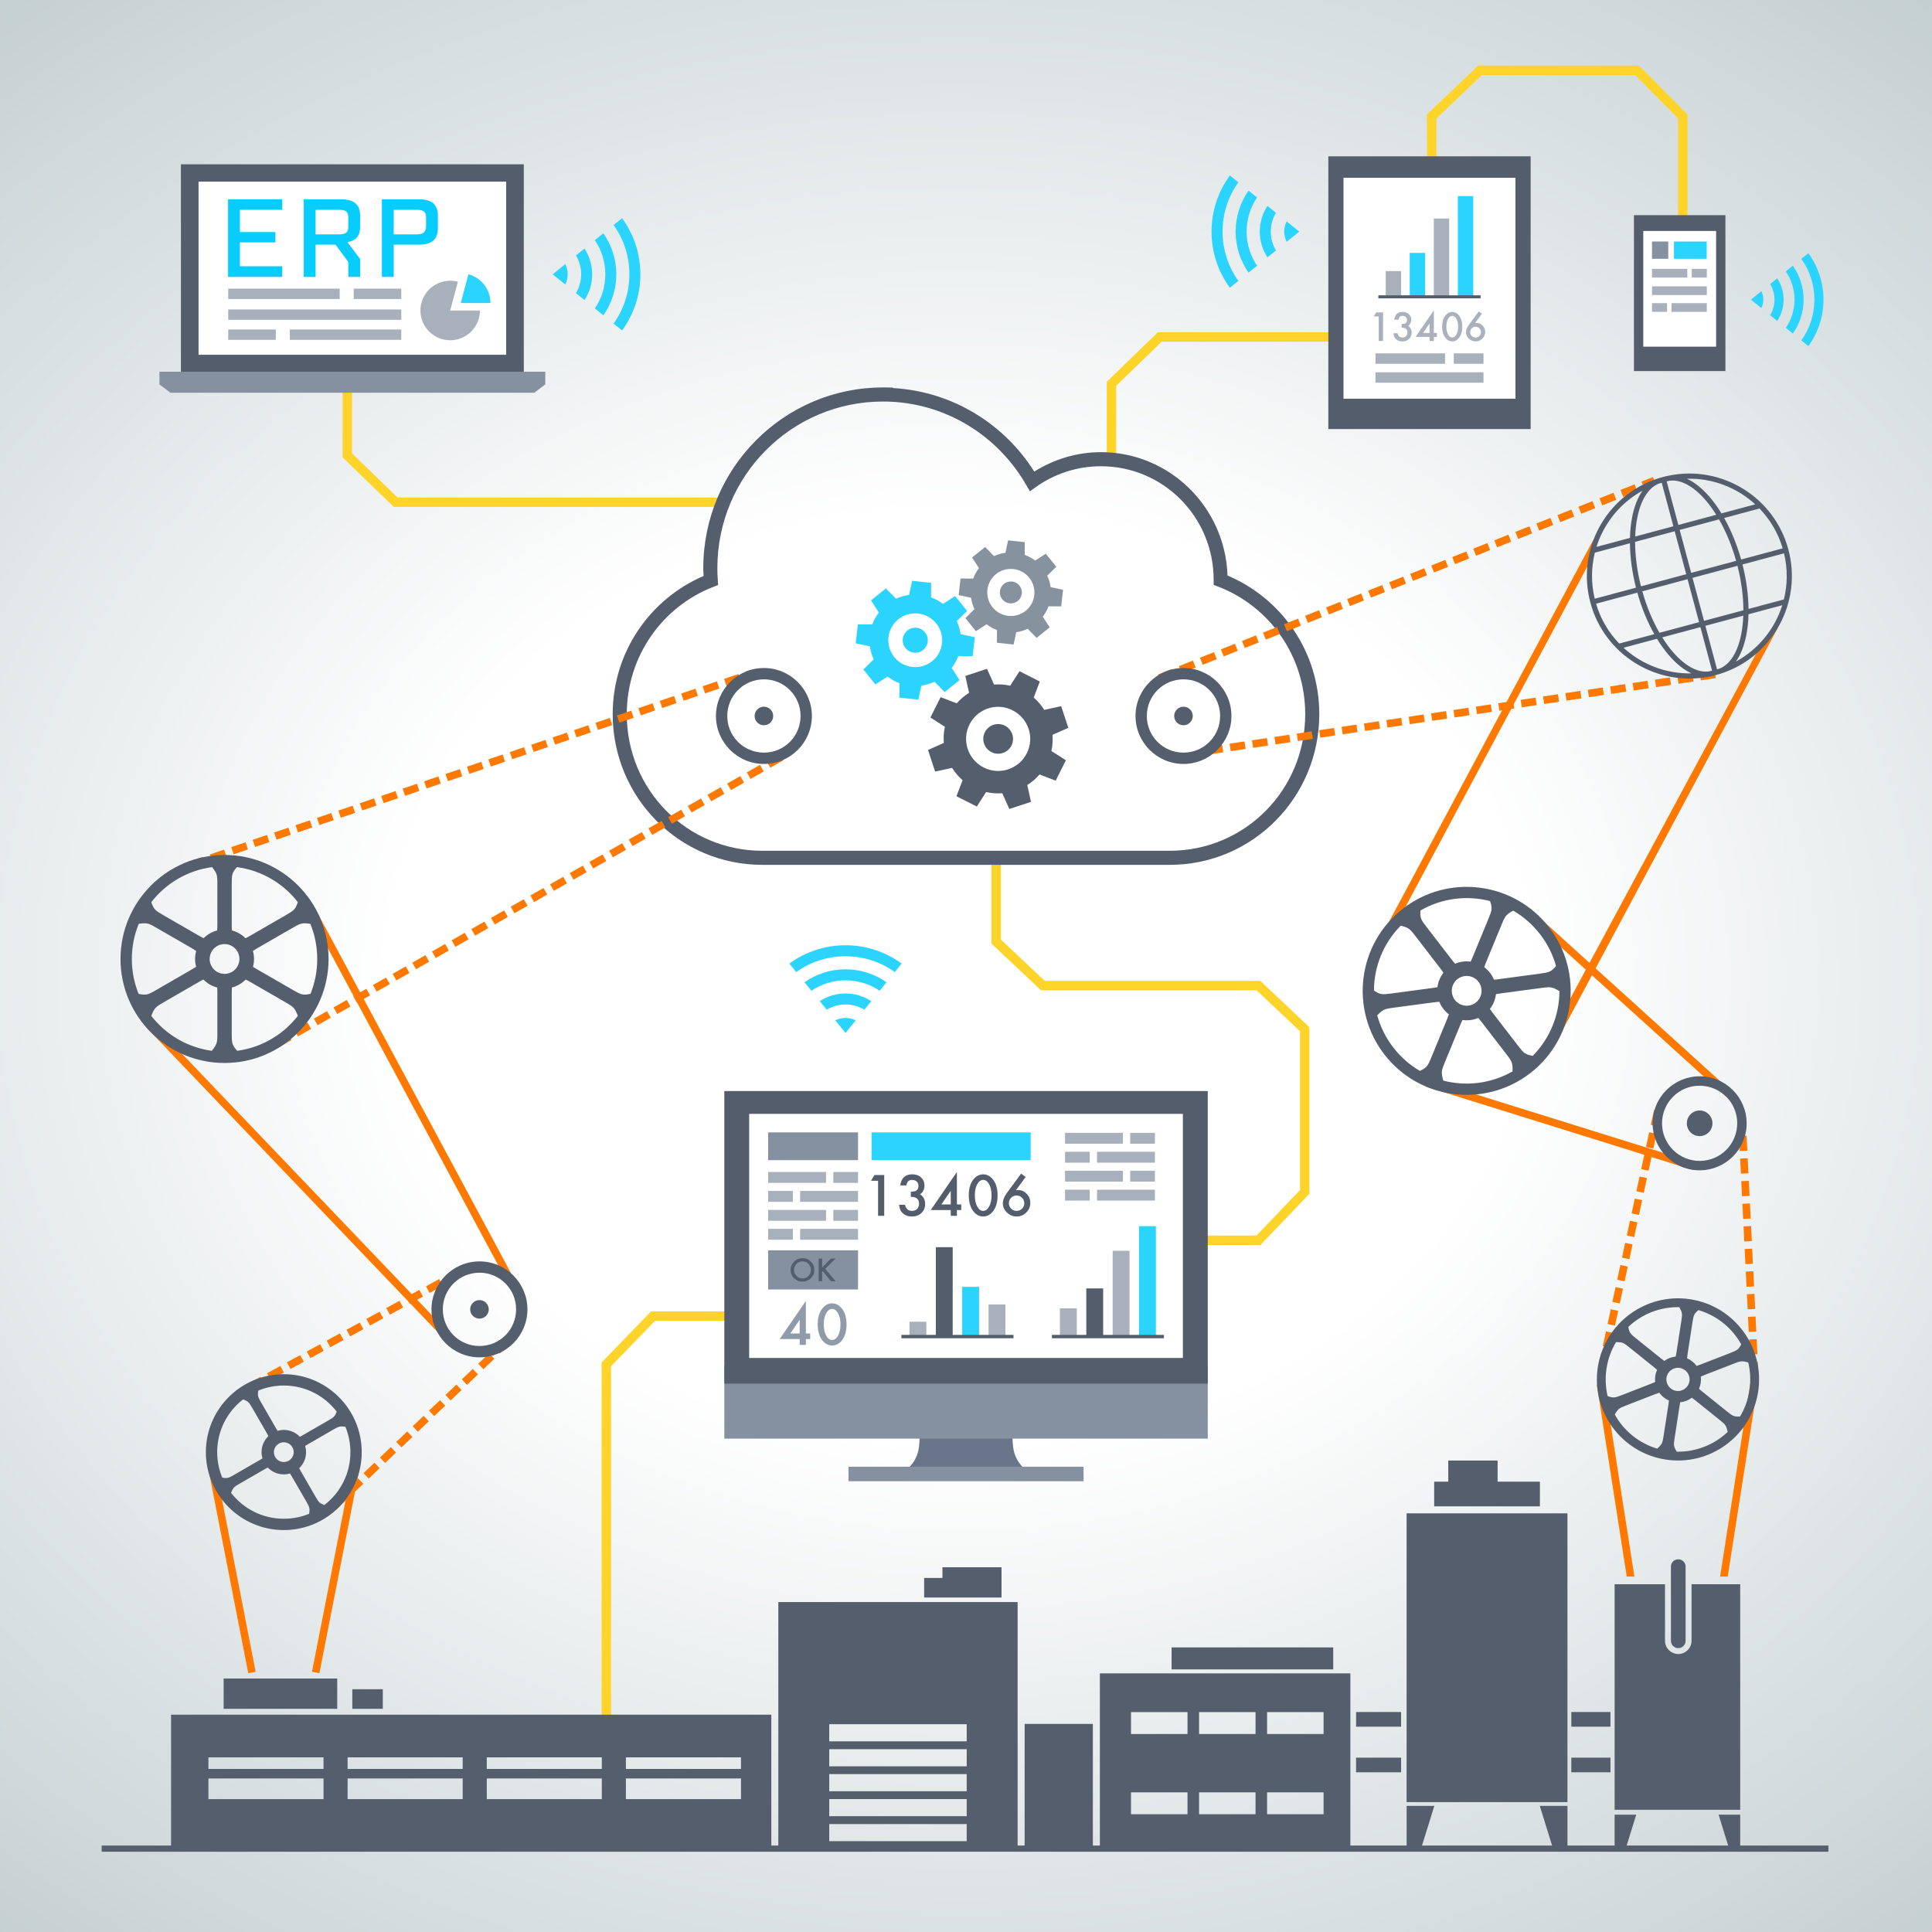 <?xml version="1.0" encoding="UTF-8" standalone="no"?>
<!-- Created with Inkscape (http://www.inkscape.org/) -->

<svg
   xmlns:dc="http://purl.org/dc/elements/1.1/"
   xmlns:cc="http://creativecommons.org/ns#"
   xmlns:rdf="http://www.w3.org/1999/02/22-rdf-syntax-ns#"
   xmlns:svg="http://www.w3.org/2000/svg"
   xmlns="http://www.w3.org/2000/svg"
   xmlns:xlink="http://www.w3.org/1999/xlink"
   xmlns:sodipodi="http://sodipodi.sourceforge.net/DTD/sodipodi-0.dtd"
   xmlns:inkscape="http://www.inkscape.org/namespaces/inkscape"
   width="2048"
   height="2048"
   id="svg2"
   version="1.1"
   inkscape:version="0.48.2 r9819"
   sodipodi:docname="big_data_2015_02 - 002.svg"
   inkscape:export-filename="./big_data_2015_02 - 002.png"
   inkscape:export-xdpi="90"
   inkscape:export-ydpi="90"
   enable-background="new">
  <rect width="100%" height="100%" fill="#333333" stroke="none"/>
  <defs
     id="defs4">
    <linearGradient
       id="linearGradient13942-8-1-6">
      <stop
         style="stop-color:#ffffff;stop-opacity:1"
         offset="0"
         id="stop13944-7-0-2" />
      <stop
         id="stop13950-6-2-3"
         offset="0.242"
         style="stop-color:#ffffff;stop-opacity:1;" />
      <stop
         style="stop-color:#93a7ac;stop-opacity:1"
         offset="1"
         id="stop13946-0-3-3" />
    </linearGradient>
    <radialGradient
       r="1024"
       fy="1284.848"
       fx="1164.5"
       cy="1284.848"
       cx="1164.5"
       gradientTransform="matrix(0.013,-1.994,2.429,0.016,-2119.613,2341.418)"
       gradientUnits="userSpaceOnUse"
       id="radialGradient3198"
       xlink:href="#linearGradient13942-8-1-6"
       inkscape:collect="always" />
  </defs>
  <sodipodi:namedview
     id="base"
     pagecolor="#ffffff"
     bordercolor="#666666"
     borderopacity="1.0"
     inkscape:pageopacity="1"
     inkscape:pageshadow="2"
     inkscape:zoom="0.32128906"
     inkscape:cx="1024"
     inkscape:cy="1024"
     inkscape:document-units="px"
     inkscape:current-layer="layer2"
     showgrid="false"
     inkscape:window-width="1149"
     inkscape:window-height="1036"
     inkscape:window-x="328"
     inkscape:window-y="0"
     inkscape:window-maximized="0"
     showguides="true"
     inkscape:guide-bbox="true"
     inkscape:snap-global="false"
     inkscape:object-paths="true" />
  <g
     inkscape:label="BkGnd"
     inkscape:groupmode="layer"
     id="layer1"
     transform="translate(0,995.638)"
     sodipodi:insensitive="true">
    <rect
       style="color:#000000;fill:url(#radialGradient3198);fill-opacity:1;fill-rule:nonzero;stroke:none;stroke-width:14.041;marker:none;visibility:visible;display:inline;overflow:visible;enable-background:accumulate"
       id="rect13940"
       width="2048"
       height="2048"
       x="0"
       y="-995.638"
       rx="0"
       ry="0" />
  </g>
  <g
     inkscape:groupmode="layer"
     id="layer2"
     inkscape:label="Main">
    <path
       style="font-size:medium;font-style:normal;font-variant:normal;font-weight:normal;font-stretch:normal;text-indent:0;text-align:start;text-decoration:none;line-height:normal;letter-spacing:normal;word-spacing:normal;text-transform:none;direction:ltr;block-progression:tb;writing-mode:lr-tb;text-anchor:start;baseline-shift:baseline;color:#000000;fill:#ffd42a;fill-opacity:1;stroke:none;stroke-width:10;marker:none;visibility:visible;display:inline;overflow:visible;enable-background:accumulate;font-family:Sans;-inkscape-font-specification:Sans"
       d="m 690.188,1390.094 -1.469,1.5 -49.594,51.281 -1.406,1.438 0,2.031 0,378.437 10,0 0,-376.437 46.719,-48.25 76.75,0 0,-10 -78.875,0 -2.125,0 z"
       id="path4521"
       inkscape:connector-curvature="0" />
    <path
       style="font-size:medium;font-style:normal;font-variant:normal;font-weight:normal;font-stretch:normal;text-indent:0;text-align:start;text-decoration:none;line-height:normal;letter-spacing:normal;word-spacing:normal;text-transform:none;direction:ltr;block-progression:tb;writing-mode:lr-tb;text-anchor:start;baseline-shift:baseline;color:#000000;fill:#ffd42a;fill-opacity:1;stroke:none;stroke-width:10;marker:none;visibility:visible;display:inline;overflow:visible;enable-background:accumulate;font-family:Sans;-inkscape-font-specification:Sans"
       d="m 1227.469,352.188 -1.469,1.406 -51.25,49.594 -1.531,1.469 0,2.125 0,78.906 10,0 0,-76.781 48.281,-46.719 184.438,0 0,-10 -186.469,0 -2,0 z"
       id="path4519"
       inkscape:connector-curvature="0" />
    <path
       style="font-size:medium;font-style:normal;font-variant:normal;font-weight:normal;font-stretch:normal;text-indent:0;text-align:start;text-decoration:none;line-height:normal;letter-spacing:normal;word-spacing:normal;text-transform:none;direction:ltr;block-progression:tb;writing-mode:lr-tb;text-anchor:start;baseline-shift:baseline;color:#000000;fill:#ffd42a;fill-opacity:1;stroke:none;stroke-width:10;marker:none;visibility:visible;display:inline;overflow:visible;enable-background:accumulate;font-family:Sans;-inkscape-font-specification:Sans"
       d="m 1051,905.906 0,92.25 0,2.156 1.594,1.469 49.531,46.656 1.438,1.344 1.969,0 226.5,0 46.031,43.406 0,168.25 -46.156,48.281 -57.344,0 0,10 59.469,0 2.156,0 1.469,-1.563 49.031,-51.25 1.375,-1.437 0,-2.031 0,-172.438 0,-2.156 -1.562,-1.469 -49.031,-46.219 -1.438,-1.375 -2,0 -226.531,0 -46.5,-43.812 0,-90.062 -10,0 z"
       id="path4517"
       inkscape:connector-curvature="0" />
    <path
       style="font-size:medium;font-style:normal;font-variant:normal;font-weight:normal;font-stretch:normal;text-indent:0;text-align:start;text-decoration:none;line-height:normal;letter-spacing:normal;word-spacing:normal;text-transform:none;direction:ltr;block-progression:tb;writing-mode:lr-tb;text-anchor:start;baseline-shift:baseline;color:#000000;fill:#ffd42a;fill-opacity:1;stroke:none;stroke-width:10;marker:none;visibility:visible;display:inline;overflow:visible;enable-background:accumulate;font-family:Sans;-inkscape-font-specification:Sans"
       d="m 1566.906,69.469 -1.437,1.406 -51.281,49.031 -1.531,1.469 0,2.125 0,59.469 10,0 0,-57.344 48.281,-46.156 162.312,0 45.562,46.094 0,109.156 10,0 0,-111.219 0,-2.031 -1.438,-1.469 -48.469,-49.031 -1.469,-1.5 -2.062,0 -166.469,0 -2,0 z"
       id="path4515"
       inkscape:connector-curvature="0" />
    <path
       style="font-size:medium;font-style:normal;font-variant:normal;font-weight:normal;font-stretch:normal;text-indent:0;text-align:start;text-decoration:none;line-height:normal;letter-spacing:normal;word-spacing:normal;text-transform:none;direction:ltr;block-progression:tb;writing-mode:lr-tb;text-anchor:start;baseline-shift:baseline;color:#000000;fill:#ffd42a;fill-opacity:1;stroke:none;stroke-width:10;marker:none;visibility:visible;display:inline;overflow:visible;enable-background:accumulate;font-family:Sans;-inkscape-font-specification:Sans"
       d="m 363.156,403.844 0,78.875 0,2.125 1.5,1.469 51.281,49.625 1.438,1.406 2.031,0 346.438,0 0,-10 -344.406,0 -48.281,-46.75 0,-76.75 -10,0 z"
       id="path3744"
       inkscape:connector-curvature="0" />
    <path
       style="font-size:medium;font-style:normal;font-variant:normal;font-weight:normal;font-stretch:normal;text-indent:0;text-align:start;text-decoration:none;line-height:normal;letter-spacing:normal;word-spacing:normal;text-transform:none;direction:ltr;block-progression:tb;writing-mode:lr-tb;text-anchor:start;baseline-shift:baseline;color:#000000;fill:#ff7800;fill-opacity:1;stroke:none;stroke-width:8;marker:none;visibility:visible;display:inline;overflow:visible;enable-background:accumulate;font-family:Sans;-inkscape-font-specification:Sans"
       d="m 1749.906,1192.406 7.813,1.688 3.375,-15.625 -7.813,-1.719 z m -5.094,23.438 7.812,1.719 3.406,-15.656 -7.812,-1.687 z m -5.094,23.469 7.812,1.688 3.406,-15.625 -7.812,-1.719 z m -5.063,23.438 7.813,1.719 3.375,-15.656 -7.813,-1.688 z m -5.094,23.469 7.812,1.687 3.375,-15.625 -7.812,-1.687 z m -5.094,23.469 7.812,1.688 3.406,-15.656 -7.812,-1.688 z m -5.094,23.438 7.812,1.688 3.406,-15.625 -7.813,-1.688 z m -5.062,23.469 7.812,1.687 3.375,-15.625 -7.812,-1.719 z m -5.094,23.437 7.812,1.688 3.375,-15.625 -7.812,-1.688 z m -5.094,23.469 7.812,1.688 3.406,-15.625 -7.813,-1.719 z m -5.094,23.438 7.813,1.719 3.406,-15.656 -7.812,-1.688 z m -5.062,23.469 7.812,1.688 3.375,-15.625 -7.812,-1.688 z"
       id="path4116"
       inkscape:connector-curvature="0" />
    <path
       style="font-size:medium;font-style:normal;font-variant:normal;font-weight:normal;font-stretch:normal;text-indent:0;text-align:start;text-decoration:none;line-height:normal;letter-spacing:normal;word-spacing:normal;text-transform:none;direction:ltr;block-progression:tb;writing-mode:lr-tb;text-anchor:start;baseline-shift:baseline;color:#000000;fill:#ff7800;fill-opacity:1;stroke:none;stroke-width:8;marker:none;visibility:visible;display:inline;overflow:visible;enable-background:accumulate;font-family:Sans;-inkscape-font-specification:Sans"
       d="m 1700.625,1466.656 -7.906,1.25 31.719,203.313 8.094,0 -31.906,-204.563 z m 154.688,0 -31.938,204.563 8.094,0 31.75,-203.313 -7.906,-1.25 z m -129.594,212.813 6.469,41.437 7.906,-1.219 -6.281,-40.219 -8.094,0 z m 96.375,0 -6.281,40.219 7.906,1.219 6.469,-41.437 -8.094,0 z"
       id="path4221"
       inkscape:connector-curvature="0" />
    <path
       style="font-size:medium;font-style:normal;font-variant:normal;font-weight:normal;font-stretch:normal;text-indent:0;text-align:start;text-decoration:none;line-height:normal;letter-spacing:normal;word-spacing:normal;text-transform:none;direction:ltr;block-progression:tb;writing-mode:lr-tb;text-anchor:start;baseline-shift:baseline;color:#000000;fill:#545e6d;fill-opacity:1;stroke:none;stroke-width:8;marker:none;visibility:visible;display:inline;overflow:visible;enable-background:accumulate;font-family:Sans;-inkscape-font-specification:Sans"
       d="m 935.891,410.714 c -105.066,0 -190.392,85.901 -190.392,191.617 0,2.778 0.227,5.494 0.35,8.225 -56.662,24.338 -96.362,80.542 -96.362,146.527 0,88.291 70.837,159.71 158.601,159.71 l 431.823,0 c 87.765,0 158.601,-71.419 158.601,-159.71 0,-66.366 -40.103,-122.892 -97.296,-146.994 -2.418,-72.51 -61.489,-130.778 -134.161,-130.778 -25.972,0 -50.123,7.731 -70.697,20.591 -31.965,-50.613 -86.756,-85.007 -149.852,-88.546 l 0,-0.467 -7.35,-0.175 c -1.226,-0.022 -2.299,0 -3.267,0 z m 0,14.933 c 1.144,0 2.157,-0.015 3.033,0 63.554,1.085 118.773,36.263 148.685,88.08 l 4.141,7.058 6.65,-4.725 c 19.429,-13.744 43.094,-21.816 68.655,-21.816 66.078,0 119.462,53.77 119.462,120.395 0,0.085 2e-4,0.179 0,0.233 l 0,5.133 4.842,1.867 c 54.012,20.735 92.221,73.19 92.221,135.211 0,80.33 -63.979,144.777 -143.669,144.777 l -431.823,0 c -79.69,0 -143.669,-64.448 -143.669,-144.777 0,-61.8 38.039,-114.094 91.754,-134.978 l 5.075,-1.983 -0.35,-5.483 c -0.278,-4.08 -0.467,-8.216 -0.467,-12.308 0,-97.698 78.518,-176.684 175.459,-176.684 z"
       id="path4701"
       inkscape:connector-curvature="0" />
    <path
       style="font-size:medium;font-style:normal;font-variant:normal;font-weight:normal;font-stretch:normal;text-indent:0;text-align:start;text-decoration:none;line-height:normal;letter-spacing:normal;word-spacing:normal;text-transform:none;direction:ltr;block-progression:tb;writing-mode:lr-tb;text-anchor:start;baseline-shift:baseline;color:#000000;fill:#545e6d;fill-opacity:1;fill-rule:nonzero;stroke:none;stroke-width:38.255;marker:none;visibility:visible;display:inline;overflow:visible;enable-background:accumulate;font-family:Sans;-inkscape-font-specification:Sans"
       d="m 1535.219,1548.218 0,22.406 -14.938,0 0,26.156 112.094,0 0,-26.156 -44.844,0 0,-22.406 z m -44.156,56 0,306.125 170.5,0 0,-306.125 z m 287.969,48.719 c -4.358,0 -7.781,3.424 -7.781,7.781 l 0,78.562 c -10e-5,4.357 3.424,7.781 7.781,7.781 4.357,0 7.781,-3.424 7.781,-7.781 l 0,-78.562 c 0,-4.357 -3.424,-7.781 -7.781,-7.781 z m -780,8.406 0,11.375 -19.406,0 0,20.75 19.406,0 7.313,0 55.312,0 0,-32.125 z m 712.531,18.031 0,239.063 133.125,0 0,-239.063 -51.562,0 0,59.906 c 0,7.744 -6.35,14.062 -14.094,14.062 -7.744,0 -14.062,-6.319 -14.062,-14.062 l 0,-59.906 -53.406,0 z m -886.5,18.906 0,258.094 -7.438,0 0,-138.719 -636.281,0 0,138.719 -73.562,0 0,6.563 1830.438,0 0,-6.563 -93.531,0 0,-32.75 -22.906,0 10.156,32.75 -107.625,0 10.156,-32.75 -22.906,0 0,32.75 -50,0 0,-42.062 -29.344,0 13.062,42.062 -137.906,0 13.062,-42.062 -29.344,0 0,42.062 -59.656,0 0,-182.531 -265.531,0 0,182.531 -7.438,0 0,-128.969 -72.313,0 0,128.969 -7.437,0 0,-258.094 z m 416.875,48.031 0,23.344 171.344,0 0,-23.344 z m -1004.875,32.969 0,32.125 120.406,0 0,-32.125 z m 136.406,11.375 0,20.75 32.312,0 0,-20.75 z m 1064.031,24.125 0,15.562 47.719,0 0,-15.562 z m 228.156,0 0,15.562 41.5,0 0,-15.562 z m -466.75,0.125 59.906,0 0,23.219 -59.906,0 z m 72.156,0 59.875,0 0,23.219 -59.875,0 z m 72.094,0 59.906,0 0,23.219 -59.906,0 z m -464.125,12.844 145.719,0 0,18.125 -145.719,0 z m 0,26.469 145.719,0 0,18.125 -145.719,0 z m -658.094,8.625 122,0 0,12.312 -122,0 z m 147.531,0 122,0 0,12.312 -122,0 z m 147.531,0 121.938,0 0,12.312 -121.938,0 z m 147.469,0 122,0 0,12.312 -122,0 z m 774.031,0.312 0,15.562 47.719,0 0,-15.562 z m 228.156,0 0,15.562 41.5,0 0,-15.562 z m -786.625,17.469 145.719,0 0,18.188 -145.719,0 z m -658.094,4.625 122,0 0,21.875 -122,0 z m 147.531,0 122,0 0,21.875 -122,0 z m 147.531,0 121.938,0 0,21.875 -121.938,0 z m 147.469,0 122,0 0,21.875 -122,0 z m 535.438,14.688 59.906,0 0,23.187 -59.906,0 z m 72.156,0 59.875,0 0,23.187 -59.875,0 z m 72.094,0 59.906,0 0,23.187 -59.906,0 z m -464.125,7.156 145.719,0 0,18.156 -145.719,0 z m 0,26.469 145.719,0 0,18.156 -145.719,0 z"
       id="path3553"
       inkscape:connector-curvature="0"
       sodipodi:nodetypes="ccccccccccccccsscssssccccccccccccccssscccccccccccccccccccccccccccccccccccccccccccccccccccccccccccccccccccccccccccccccccccccccccccccccccccccccccccccccccccccccccccccccccccccccccccccccccccccccccccccccccccccccccc" />
    <path
       style="font-size:medium;font-style:normal;font-variant:normal;font-weight:normal;font-stretch:normal;text-indent:0;text-align:start;text-decoration:none;line-height:normal;letter-spacing:normal;word-spacing:normal;text-transform:none;direction:ltr;block-progression:tb;writing-mode:lr-tb;text-anchor:start;baseline-shift:baseline;color:#000000;fill:#ff7800;fill-opacity:1;stroke:none;stroke-width:8;marker:none;visibility:visible;display:inline;overflow:visible;enable-background:accumulate;font-family:Sans;-inkscape-font-specification:Sans"
       d="m 472.625,1352.031 3.812,7.031 14.062,-7.688 -3.844,-7.031 z m -21.062,11.531 3.844,7 14.031,-7.656 -3.844,-7.031 z m -21.062,11.5 3.844,7.031 14.031,-7.688 -3.844,-7.031 z m -21.062,11.531 3.844,7 14.031,-7.656 -3.844,-7.031 z m -21.062,11.5 3.844,7.031 14.031,-7.688 -3.812,-7.031 z m -21.031,11.531 3.812,7 14.062,-7.656 -3.844,-7.031 z m -21.062,11.5 3.844,7.031 14.031,-7.687 -3.844,-7.031 z m -21.062,11.531 3.844,7 14.031,-7.656 -3.844,-7.031 z m -21.062,11.5 3.844,7.031 14.031,-7.688 -3.844,-7.031 z m -21.062,11.531 3.844,7 14.031,-7.656 -3.812,-7.031 z m -21.062,11.5 3.844,7.031 14.062,-7.688 -3.844,-7.031 z"
       id="path3924"
       inkscape:connector-curvature="0" />
    <path
       style="font-size:medium;font-style:normal;font-variant:normal;font-weight:normal;font-stretch:normal;text-indent:0;text-align:start;text-decoration:none;line-height:normal;letter-spacing:normal;word-spacing:normal;text-transform:none;direction:ltr;block-progression:tb;writing-mode:lr-tb;text-anchor:start;baseline-shift:baseline;color:#000000;fill:#ff7800;fill-opacity:1;stroke:none;stroke-width:8;marker:none;visibility:visible;display:inline;overflow:visible;enable-background:accumulate;font-family:Sans;-inkscape-font-specification:Sans"
       d="m 524.281,1429.062 5.531,5.781 11.594,-11.031 -5.531,-5.781 z m -17.344,16.562 5.5,5.781 11.594,-11.031 -5.531,-5.781 z m -17.375,16.562 5.531,5.781 11.562,-11.031 -5.531,-5.781 z m -17.375,16.562 5.531,5.781 11.562,-11.031 -5.5,-5.781 z m -17.375,16.562 5.531,5.781 11.594,-11.031 -5.531,-5.781 z m -17.344,16.562 5.5,5.812 11.594,-11.062 -5.531,-5.781 z m -17.375,16.562 5.5,5.812 11.594,-11.062 -5.531,-5.781 z m -17.375,16.562 5.531,5.812 11.562,-11.062 -5.5,-5.781 z m -17.375,16.562 5.531,5.812 11.562,-11.062 -5.5,-5.781 z M 368,1578.125 l 5.5,5.812 11.594,-11.062 -5.531,-5.781 z m -17.375,16.594 5.5,5.781 11.594,-11.062 -5.531,-5.781 z"
       id="path3926"
       inkscape:connector-curvature="0" />
    <path
       style="font-size:medium;font-style:normal;font-variant:normal;font-weight:normal;font-stretch:normal;text-indent:0;text-align:start;text-decoration:none;line-height:normal;letter-spacing:normal;word-spacing:normal;text-transform:none;direction:ltr;block-progression:tb;writing-mode:lr-tb;text-anchor:start;baseline-shift:baseline;color:#000000;fill:#ff7800;fill-opacity:1;stroke:none;stroke-width:8;marker:none;visibility:visible;display:inline;overflow:visible;enable-background:accumulate;font-family:Sans;-inkscape-font-specification:Sans"
       d="M 332.094,959.438 325.062,963.219 538.188,1360 545.25,1356.219 332.094,959.438 z"
       id="path3932"
       inkscape:connector-curvature="0" />
    <path
       style="font-size:medium;font-style:normal;font-variant:normal;font-weight:normal;font-stretch:normal;text-indent:0;text-align:start;text-decoration:none;line-height:normal;letter-spacing:normal;word-spacing:normal;text-transform:none;direction:ltr;block-progression:tb;writing-mode:lr-tb;text-anchor:start;baseline-shift:baseline;color:#000000;fill:#ff7800;fill-opacity:1;stroke:none;stroke-width:8;marker:none;visibility:visible;display:inline;overflow:visible;enable-background:accumulate;font-family:Sans;-inkscape-font-specification:Sans"
       d="m 160.906,1083.562 -5.781,5.531 320.188,334.937 5.781,-5.531 -320.188,-334.938 z"
       id="path3934"
       inkscape:connector-curvature="0" />
    <path
       style="font-size:medium;font-style:normal;font-variant:normal;font-weight:normal;font-stretch:normal;text-indent:0;text-align:start;text-decoration:none;line-height:normal;letter-spacing:normal;word-spacing:normal;text-transform:none;direction:ltr;block-progression:tb;writing-mode:lr-tb;text-anchor:start;baseline-shift:baseline;color:#000000;fill:#ff7800;fill-opacity:1;stroke:none;stroke-width:8;marker:none;visibility:visible;display:inline;overflow:visible;enable-background:accumulate;font-family:Sans;-inkscape-font-specification:Sans"
       d="m 790.25,711.938 2.594,7.562 5.094,-1.719 -2.594,-7.562 z m -22.719,7.75 2.594,7.562 15.156,-5.156 -2.594,-7.562 z m -22.688,7.75 2.562,7.594 15.156,-5.188 -2.594,-7.562 z m -22.719,7.75 2.594,7.594 15.125,-5.188 -2.594,-7.562 z m -22.719,7.75 2.594,7.594 15.125,-5.188 -2.562,-7.562 z m -22.719,7.781 2.594,7.562 15.125,-5.188 -2.562,-7.562 z m -22.719,7.75 2.594,7.562 15.156,-5.156 -2.594,-7.594 z m -22.688,7.75 2.562,7.562 L 649,768.625 l -2.594,-7.594 z m -22.719,7.75 2.562,7.562 15.156,-5.156 -2.594,-7.594 z m -22.719,7.75 2.594,7.562 15.125,-5.156 -2.594,-7.562 z m -22.719,7.75 2.594,7.562 15.125,-5.156 -2.562,-7.562 z m -22.719,7.75 2.594,7.562 15.125,-5.156 -2.562,-7.562 z m -22.719,7.75 2.594,7.594 15.156,-5.188 -2.594,-7.562 z m -22.688,7.75 2.562,7.594 15.156,-5.188 -2.594,-7.562 z m -22.719,7.75 2.562,7.594 L 490,822.875 l -2.594,-7.562 z m -22.719,7.781 2.594,7.562 15.125,-5.188 -2.562,-7.562 z m -22.719,7.75 2.594,7.562 15.125,-5.156 L 442,830.812 z m -22.719,7.75 2.594,7.562 15.156,-5.156 -2.594,-7.594 z m -22.719,7.75 2.594,7.562 15.156,-5.156 -2.594,-7.594 z m -22.688,7.75 2.562,7.562 15.156,-5.156 -2.594,-7.562 z M 336,867 l 2.594,7.562 15.125,-5.156 -2.594,-7.562 z m -22.719,7.75 2.594,7.562 15.125,-5.156 -2.562,-7.562 z m -22.719,7.75 2.594,7.562 15.125,-5.156 -2.562,-7.562 z m -22.719,7.75 2.594,7.594 15.156,-5.188 L 283,885.094 z m -22.688,7.75 2.562,7.594 15.156,-5.188 -2.594,-7.562 z m -22.719,7.781 2.562,7.562 15.156,-5.188 -2.594,-7.562 z m -22.719,7.75 2.594,7.562 15.125,-5.188 -2.594,-7.562 z"
       id="path3940"
       inkscape:connector-curvature="0" />
    <path
       style="font-size:medium;font-style:normal;font-variant:normal;font-weight:normal;font-stretch:normal;text-indent:0;text-align:start;text-decoration:none;line-height:normal;letter-spacing:normal;word-spacing:normal;text-transform:none;direction:ltr;block-progression:tb;writing-mode:lr-tb;text-anchor:start;baseline-shift:baseline;color:#000000;fill:#ff7800;fill-opacity:1;stroke:none;stroke-width:8;marker:none;visibility:visible;display:inline;overflow:visible;enable-background:accumulate;font-family:Sans;-inkscape-font-specification:Sans"
       d="m 812.562,806.875 3.969,6.938 13.906,-7.906 -3.969,-6.938 z m -20.844,11.875 3.938,6.938 13.906,-7.906 -3.938,-6.969 z m -20.875,11.844 3.969,6.969 13.906,-7.906 L 784.75,822.688 z M 750,842.469 l 3.938,6.938 13.906,-7.906 -3.938,-6.938 z m -20.875,11.875 3.969,6.938 L 747,853.375 l -3.969,-6.938 z m -20.875,11.844 3.969,6.969 13.906,-7.906 -3.938,-6.969 z m -20.844,11.875 3.938,6.969 13.938,-7.938 -3.969,-6.938 z m -20.875,11.875 3.969,6.938 13.906,-7.906 -3.969,-6.938 z m -20.844,11.844 3.938,6.969 13.906,-7.906 -3.938,-6.969 z m -20.875,11.875 3.969,6.969 13.906,-7.906 -3.969,-6.969 z m -20.844,11.875 3.938,6.938 13.906,-7.906 -3.938,-6.938 z m -20.875,11.875 3.969,6.938 13.906,-7.906 L 597,929.469 z m -20.875,11.844 3.969,6.969 13.906,-7.906 -3.938,-6.969 z m -20.844,11.875 3.938,6.969 13.938,-7.938 -3.969,-6.938 z M 520.5,973 l 3.969,6.938 13.906,-7.906 -3.969,-6.938 z m -20.844,11.844 3.938,6.969 13.906,-7.906 -3.938,-6.969 z m -20.875,11.875 3.969,6.969 13.906,-7.906 -3.969,-6.969 z m -20.844,11.875 3.938,6.938 13.906,-7.906 -3.938,-6.938 z m -20.875,11.875 3.969,6.938 13.906,-7.906 -3.969,-6.969 z m -20.844,11.844 3.938,6.969 13.906,-7.906 -3.938,-6.969 z m -20.875,11.875 3.969,6.938 13.906,-7.906 -3.969,-6.938 z m -20.875,11.875 3.969,6.938 13.906,-7.906 -3.969,-6.938 z m -20.844,11.844 3.938,6.969 13.906,-7.906 -3.938,-6.969 z m -20.875,11.875 3.969,6.969 13.906,-7.938 -3.969,-6.938 z m -20.844,11.875 3.938,6.938 13.906,-7.906 -3.938,-6.938 z m -20.875,11.844 3.969,6.969 13.906,-7.906 -3.969,-6.969 z"
       id="path3942"
       inkscape:connector-curvature="0" />
    <path
       style="font-size:medium;font-style:normal;font-variant:normal;font-weight:normal;font-stretch:normal;text-indent:0;text-align:start;text-decoration:none;line-height:normal;letter-spacing:normal;word-spacing:normal;text-transform:none;direction:ltr;block-progression:tb;writing-mode:lr-tb;text-anchor:start;baseline-shift:baseline;color:#000000;fill:#ff7800;fill-opacity:1;stroke:none;stroke-width:8;marker:none;visibility:visible;display:inline;overflow:visible;enable-background:accumulate;font-family:Sans;-inkscape-font-specification:Sans"
       d="m 374.906,1546.781 -44.188,225.344 7.875,1.531 44.156,-225.344 -7.844,-1.531 z"
       id="path4028"
       inkscape:connector-curvature="0" />
    <path
       style="font-size:medium;font-style:normal;font-variant:normal;font-weight:normal;font-stretch:normal;text-indent:0;text-align:start;text-decoration:none;line-height:normal;letter-spacing:normal;word-spacing:normal;text-transform:none;direction:ltr;block-progression:tb;writing-mode:lr-tb;text-anchor:start;baseline-shift:baseline;color:#000000;fill:#ff7800;fill-opacity:1;stroke:none;stroke-width:8;marker:none;visibility:visible;display:inline;overflow:visible;enable-background:accumulate;font-family:Sans;-inkscape-font-specification:Sans"
       d="M 226.844,1546 219,1547.531 263.156,1773.656 271,1772.125 226.844,1546 z"
       id="path4030"
       inkscape:connector-curvature="0" />
    <path
       style="font-size:medium;font-style:normal;font-variant:normal;font-weight:normal;font-stretch:normal;text-indent:0;text-align:start;text-decoration:none;line-height:normal;letter-spacing:normal;word-spacing:normal;text-transform:none;direction:ltr;block-progression:tb;writing-mode:lr-tb;text-anchor:start;baseline-shift:baseline;color:#000000;fill:#545e6d;fill-opacity:1;stroke:none;stroke-width:8.817;marker:none;visibility:visible;display:inline;overflow:visible;enable-background:accumulate;font-family:Sans;-inkscape-font-specification:Sans"
       d="m 238.031,906.312 c -60.83,0 -110.281,49.451 -110.281,110.281 0,60.83 49.451,110.219 110.281,110.219 60.83,0 110.25,-49.389 110.25,-110.219 0,-60.83 -49.42,-110.281 -110.25,-110.281 z m -13.219,12.875 c 5.007,6.489 5.594,7.939 5.594,17.219 l 0,14.25 0,15.25 0,14.219 c 0,2.615 -0.071,4.566 -0.25,6.219 -5.507,1.43 -10.427,4.3 -14.312,8.219 -1.505,-0.712 -3.191,-1.645 -5.375,-2.906 l -12.312,-7.094 -13.219,-7.625 -12.344,-7.125 c -8.23,-4.751 -9.621,-5.99 -12.219,-13.5 15.422,-19.853 38.282,-33.618 64.438,-37.125 z m 26.344,0 c 26.2,3.486 49.131,17.239 64.562,37.125 -2.602,7.51 -4.02,8.749 -12.25,13.5 l -12.312,7.125 -13.219,7.625 -12.344,7.125 c -2.165,1.25 -3.851,2.196 -5.344,2.906 -3.906,-3.951 -8.857,-6.854 -14.406,-8.281 -0.139,-1.676 -0.188,-3.631 -0.188,-6.188 l 0,-14.219 0,-15.25 0,-14.25 c 0,-9.456 0.368,-11.285 5.5,-17.219 z m -97.562,59.5 c 3.511,0.054 5.94,1.174 11.375,4.312 l 12.344,7.125 13.219,7.625 12.312,7.125 c 2.188,1.263 3.803,2.268 5.125,3.219 -0.758,2.695 -1.188,5.531 -1.188,8.469 0,2.857 0.407,5.621 1.125,8.25 -1.344,0.919 -2.959,1.879 -5.062,3.094 l -12.312,7.125 -13.219,7.625 -12.312,7.125 c -8.32,4.804 -10.036,5.351 -18.062,3.781 -4.627,-11.407 -7.188,-23.884 -7.188,-36.969 0,-13.214 2.598,-25.81 7.312,-37.312 2.733,-0.369 4.808,-0.62 6.531,-0.594 z m 168.875,0.031 c 1.715,-0.031 3.797,0.199 6.5,0.562 4.713,11.505 7.312,24.094 7.312,37.312 0,13.085 -2.533,25.562 -7.156,36.969 -8.001,1.558 -9.721,0.985 -18.031,-3.812 l -12.312,-7.094 -13.219,-7.625 -12.344,-7.125 c -2.101,-1.213 -3.722,-2.176 -5.062,-3.094 0.718,-2.629 1.125,-5.393 1.125,-8.25 0,-2.938 -0.43,-5.774 -1.188,-8.469 1.32,-0.953 2.933,-1.953 5.125,-3.219 l 12.344,-7.125 13.219,-7.625 12.312,-7.094 c 5.435,-3.138 7.855,-4.249 11.375,-4.312 z m -84.438,22.062 c 8.711,0 15.781,7.071 15.781,15.781 0,8.711 -7.07,15.781 -15.781,15.781 -8.711,0 -15.781,-7.071 -15.781,-15.781 0,-8.711 7.07,-15.781 15.781,-15.781 z m 22.406,37.531 c 1.435,0.658 3.069,1.576 5.156,2.781 l 12.344,7.125 13.219,7.625 12.312,7.125 c 8.171,4.717 9.033,5.915 12.281,13.844 -15.377,19.824 -38.213,33.549 -64.312,37.094 -5.405,-6.202 -5.781,-7.965 -5.781,-17.594 l 0,-14.219 0,-15.25 0,-14.25 c 0,-2.344 0.013,-4.196 0.125,-5.781 5.669,-1.447 10.706,-4.431 14.656,-8.5 z m -44.781,0.031 c 3.932,4.039 8.932,7.02 14.562,8.469 0.141,1.567 0.188,3.399 0.188,5.781 l 0,14.25 0,15.25 0,14.219 c 0,9.448 -0.612,10.791 -5.875,17.594 -26.044,-3.565 -48.821,-17.283 -64.188,-37.062 3.257,-7.953 4.101,-9.152 12.281,-13.875 l 12.312,-7.125 13.219,-7.625 12.312,-7.094 c 2.089,-1.206 3.747,-2.118 5.188,-2.781 z"
       id="path3928"
       inkscape:connector-curvature="0" />
    <path
       style="font-size:medium;font-style:normal;font-variant:normal;font-weight:normal;font-stretch:normal;text-indent:0;text-align:start;text-decoration:none;line-height:normal;letter-spacing:normal;word-spacing:normal;text-transform:none;direction:ltr;block-progression:tb;writing-mode:lr-tb;text-anchor:start;baseline-shift:baseline;color:#000000;fill:#545e6d;fill-opacity:1;stroke:none;stroke-width:20.5;marker:none;visibility:visible;display:inline;overflow:visible;enable-background:accumulate;font-family:Sans;-inkscape-font-specification:Sans"
       d="m 809.812,708.125 c -28.011,0 -50.875,22.833 -50.875,50.844 0,28.011 22.864,50.844 50.875,50.844 28.011,0 50.812,-22.833 50.812,-50.844 0,-28.011 -22.802,-50.844 -50.812,-50.844 z m 0,12 c 21.526,0 38.812,17.318 38.812,38.844 0,21.526 -17.287,38.844 -38.812,38.844 -21.526,0 -38.875,-17.318 -38.875,-38.844 0,-21.525 17.349,-38.844 38.875,-38.844 z m -0.031,29 c -5.437,0 -9.844,4.407 -9.844,9.844 0,5.437 4.407,9.844 9.844,9.844 5.437,0 9.844,-4.407 9.844,-9.844 0,-5.437 -4.407,-9.844 -9.844,-9.844 z"
       id="path3936"
       inkscape:connector-curvature="0" />
    <path
       style="font-size:medium;font-style:normal;font-variant:normal;font-weight:normal;font-stretch:normal;text-indent:0;text-align:start;text-decoration:none;line-height:normal;letter-spacing:normal;word-spacing:normal;text-transform:none;direction:ltr;block-progression:tb;writing-mode:lr-tb;text-anchor:start;baseline-shift:baseline;color:#000000;fill:#545e6d;fill-opacity:1;stroke:none;stroke-width:20.5;marker:none;visibility:visible;display:inline;overflow:visible;enable-background:accumulate;font-family:Sans;-inkscape-font-specification:Sans"
       d="m 508.281,1337.125 c -28.011,0 -50.875,22.833 -50.875,50.844 0,28.011 22.864,50.844 50.875,50.844 28.011,0 50.812,-22.833 50.812,-50.844 0,-28.011 -22.802,-50.844 -50.812,-50.844 z m 0,12 c 21.526,0 38.812,17.318 38.812,38.844 0,21.526 -17.287,38.844 -38.812,38.844 -21.526,0 -38.875,-17.318 -38.875,-38.844 0,-21.526 17.349,-38.844 38.875,-38.844 z m -0.031,29 c -5.437,0 -9.844,4.407 -9.844,9.844 0,5.437 4.407,9.844 9.844,9.844 5.437,0 9.844,-4.407 9.844,-9.844 0,-5.437 -4.407,-9.844 -9.844,-9.844 z"
       id="path3920"
       inkscape:connector-curvature="0" />
    <path
       style="font-size:medium;font-style:normal;font-variant:normal;font-weight:normal;font-stretch:normal;text-indent:0;text-align:start;text-decoration:none;line-height:normal;letter-spacing:normal;word-spacing:normal;text-transform:none;direction:ltr;block-progression:tb;writing-mode:lr-tb;text-anchor:start;baseline-shift:baseline;color:#000000;fill:#545e6d;fill-opacity:1;stroke:none;stroke-width:12;marker:none;visibility:visible;display:inline;overflow:visible;enable-background:accumulate;font-family:Sans;-inkscape-font-specification:Sans"
       d="m 300.844,1456.719 c -45.555,0 -82.625,37.07 -82.625,82.625 0,45.555 37.07,82.594 82.625,82.594 45.555,0 82.594,-37.039 82.594,-82.594 0,-45.555 -37.039,-82.625 -82.594,-82.625 z m 0,12 c 22.868,0 43.142,10.824 56.031,27.625 -1.787,5.056 -2.892,5.967 -8.688,9.312 l -8.906,5.125 -9.562,5.531 -8.938,5.156 c -1.119,0.646 -2.03,1.151 -2.875,1.594 -4.295,-4.5 -10.351,-7.312 -17.062,-7.312 -2.304,0 -4.52,0.353 -6.625,0.969 -0.514,-0.812 -1.067,-1.716 -1.719,-2.844 l -5.156,-8.906 -5.5,-9.563 -5.156,-8.937 c -3.349,-5.801 -3.857,-7.126 -2.875,-12.406 8.327,-3.445 17.444,-5.344 27.031,-5.344 z m -43.125,14.656 c 5.204,2.151 6.115,2.924 9.406,8.625 l 5.156,8.906 5.531,9.563 5.125,8.906 c 0.665,1.152 1.161,2.084 1.594,2.938 -4.477,4.292 -7.281,10.339 -7.281,17.031 0,2.307 0.351,4.517 0.969,6.625 -0.813,0.513 -1.716,1.067 -2.844,1.719 l -8.906,5.125 -9.562,5.531 L 248,1563.5 c -5.791,3.343 -7.144,3.824 -12.406,2.844 -3.438,-8.318 -5.375,-17.422 -5.375,-27 0,-22.812 10.77,-43.066 27.5,-55.969 z m 103.875,28.719 c 0.339,-0.015 0.693,-0.013 1.062,0 0.985,0.034 2.106,0.159 3.5,0.344 3.403,8.287 5.281,17.376 5.281,26.906 0,22.852 -10.791,43.109 -27.562,56 -5.08,-1.793 -5.992,-2.882 -9.344,-8.688 l -5.156,-8.906 -5.5,-9.562 -5.156,-8.906 c -0.644,-1.115 -1.15,-2.032 -1.594,-2.875 4.51,-4.295 7.312,-10.343 7.312,-17.062 0,-2.294 -0.327,-4.528 -0.938,-6.625 0.793,-0.516 1.679,-1.064 2.812,-1.719 l 8.906,-5.125 9.562,-5.531 8.906,-5.156 c 3.739,-2.158 5.535,-2.989 7.906,-3.094 z m -60.75,16.75 c 5.794,0 10.5,4.706 10.5,10.5 0,5.793 -4.706,10.469 -10.5,10.469 -5.794,0 -10.5,-4.675 -10.5,-10.469 0,-5.794 4.706,-10.5 10.5,-10.5 z m -17.031,26.812 c 4.292,4.472 10.344,7.25 17.031,7.25 2.283,0 4.505,-0.332 6.594,-0.937 0.516,0.791 1.064,1.679 1.719,2.812 l 5.156,8.938 5.531,9.531 5.125,8.938 c 3.289,5.697 3.514,6.894 2.781,12.469 -8.284,3.403 -17.377,5.281 -26.906,5.281 -22.821,0 -43.035,-10.768 -55.938,-27.5 2.148,-5.195 2.896,-6.117 8.594,-9.406 l 8.938,-5.156 9.562,-5.5 8.906,-5.156 c 1.135,-0.655 2.062,-1.135 2.906,-1.563 z"
       id="path3148"
       inkscape:connector-curvature="0" />
    <path
       style="font-size:medium;font-style:normal;font-variant:normal;font-weight:normal;font-stretch:normal;text-indent:0;text-align:start;text-decoration:none;line-height:normal;letter-spacing:normal;word-spacing:normal;text-transform:none;direction:ltr;block-progression:tb;writing-mode:lr-tb;text-anchor:start;baseline-shift:baseline;color:#000000;fill:#ff7800;fill-opacity:1;stroke:none;stroke-width:8;marker:none;visibility:visible;display:inline;overflow:visible;enable-background:accumulate;font-family:Sans;-inkscape-font-specification:Sans"
       d="m 1740.094,510.5 2.969,7.406 12,-4.781 -2.938,-7.438 z m -22.281,8.875 2.938,7.438 14.875,-5.938 -2.969,-7.438 z m -22.312,8.906 2.969,7.438 14.875,-5.938 -2.969,-7.438 z m -22.281,8.875 2.969,7.438 14.844,-5.938 -2.969,-7.406 z m -22.281,8.906 2.938,7.438 14.875,-5.938 -2.969,-7.438 z m -22.312,8.906 2.969,7.406 14.875,-5.906 -2.969,-7.438 z m -22.281,8.875 2.969,7.438 14.844,-5.938 -2.969,-7.438 z m -22.281,8.906 2.938,7.438 14.875,-5.938 -2.969,-7.438 z m -22.312,8.875 2.969,7.438 14.875,-5.938 -2.969,-7.406 z m -22.281,8.906 2.969,7.438 14.844,-5.938 -2.937,-7.438 z m -22.281,8.906 2.969,7.406 L 1535,600.938 1532.031,593.5 z m -22.312,8.875 2.969,7.438 14.875,-5.938 -2.969,-7.406 z m -22.281,8.906 2.969,7.438 14.844,-5.938 -2.937,-7.438 z m -22.281,8.875 2.969,7.438 14.844,-5.906 -2.969,-7.438 z M 1428,635 l 2.969,7.438 14.875,-5.938 -2.969,-7.438 z m -22.281,8.906 2.969,7.406 14.844,-5.906 -2.937,-7.438 z m -22.281,8.875 2.969,7.438 14.844,-5.938 -2.969,-7.406 z m -22.312,8.906 2.969,7.438 14.875,-5.938 L 1376,655.75 z m -22.281,8.906 2.969,7.406 14.875,-5.906 -2.969,-7.438 z m -22.281,8.875 2.969,7.438 14.844,-5.938 -2.969,-7.438 z m -22.312,8.906 2.969,7.438 14.875,-5.938 -2.969,-7.438 z m -22.281,8.875 2.969,7.438 14.875,-5.938 -2.969,-7.406 z m -22.281,8.906 2.969,7.438 14.844,-5.938 -2.969,-7.438 z m -22.281,8.906 2.938,7.406 14.875,-5.906 -2.969,-7.438 z"
       id="path4090"
       inkscape:connector-curvature="0" />
    <path
       style="font-size:medium;font-style:normal;font-variant:normal;font-weight:normal;font-stretch:normal;text-indent:0;text-align:start;text-decoration:none;line-height:normal;letter-spacing:normal;word-spacing:normal;text-transform:none;direction:ltr;block-progression:tb;writing-mode:lr-tb;text-anchor:start;baseline-shift:baseline;color:#000000;fill:#ff7800;fill-opacity:1;stroke:none;stroke-width:8;marker:none;visibility:visible;display:inline;overflow:visible;enable-background:accumulate;font-family:Sans;-inkscape-font-specification:Sans"
       d="m 1801.812,713.312 1.188,7.906 15.812,-2.375 -1.188,-7.906 z m -23.719,3.594 1.187,7.906 15.813,-2.406 -1.188,-7.906 z m -23.75,3.562 1.187,7.906 15.844,-2.375 -1.219,-7.906 z m -23.719,3.562 1.188,7.906 15.812,-2.375 -1.188,-7.906 z m -23.75,3.594 1.188,7.906 15.844,-2.375 -1.187,-7.938 z m -23.719,3.562 1.188,7.906 15.812,-2.375 -1.187,-7.906 z m -23.75,3.562 1.219,7.938 15.812,-2.406 -1.188,-7.906 z m -23.719,3.594 1.188,7.906 15.812,-2.375 -1.188,-7.938 z m -23.719,3.562 1.187,7.906 15.813,-2.375 -1.188,-7.906 z m -23.75,3.562 1.187,7.938 15.813,-2.406 -1.188,-7.906 z m -23.719,3.594 1.188,7.906 15.812,-2.375 -1.188,-7.906 z m -23.75,3.562 1.188,7.906 15.844,-2.375 -1.219,-7.906 z m -23.719,3.594 1.188,7.906 15.812,-2.406 -1.187,-7.906 z m -23.75,3.562 1.188,7.906 15.844,-2.375 -1.188,-7.906 z m -23.719,3.562 1.188,7.906 15.812,-2.375 -1.188,-7.906 z m -23.75,3.594 1.219,7.906 15.813,-2.406 -1.188,-7.906 z m -23.719,3.562 1.187,7.906 15.813,-2.375 -1.188,-7.906 z m -23.719,3.562 1.188,7.906 15.812,-2.375 -1.188,-7.906 z m -23.75,3.594 1.188,7.906 15.844,-2.375 -1.219,-7.938 z m -23.719,3.562 1.188,7.906 15.812,-2.375 -1.187,-7.906 z m -23.75,3.562 1.188,7.938 15.844,-2.406 -1.188,-7.906 z m -23.719,3.594 1.188,7.906 15.812,-2.375 -1.188,-7.938 z m -23.75,3.562 1.188,7.906 15.844,-2.375 -1.188,-7.906 z"
       id="path4092"
       inkscape:connector-curvature="0" />
    <path
       style="font-size:medium;font-style:normal;font-variant:normal;font-weight:normal;font-stretch:normal;text-indent:0;text-align:start;text-decoration:none;line-height:normal;letter-spacing:normal;word-spacing:normal;text-transform:none;direction:ltr;block-progression:tb;writing-mode:lr-tb;text-anchor:start;baseline-shift:baseline;color:#000000;fill:#ff7800;fill-opacity:1;stroke:none;stroke-width:6;marker:none;visibility:visible;display:inline;overflow:visible;enable-background:accumulate;font-family:Sans;-inkscape-font-specification:Sans"
       d="m 1864.383,687.686 -212.014,393.432 3.088,12.625 229.738,-429.346 z"
       id="path4094"
       inkscape:connector-curvature="0"
       sodipodi:nodetypes="ccccc" />
    <path
       style="font-size:medium;font-style:normal;font-variant:normal;font-weight:normal;font-stretch:normal;text-indent:0;text-align:start;text-decoration:none;line-height:normal;letter-spacing:normal;word-spacing:normal;text-transform:none;direction:ltr;block-progression:tb;writing-mode:lr-tb;text-anchor:start;baseline-shift:baseline;color:#000000;fill:#ff7800;fill-opacity:1;stroke:none;stroke-width:6;marker:none;visibility:visible;display:inline;overflow:visible;enable-background:accumulate;font-family:Sans;-inkscape-font-specification:Sans"
       d="m 1689,572.188 -235.094,439.531 c -0.881,1.391 -0.329,3.48 1.124,4.254 1.453,0.774 18.38,-23.502 19.042,-25.01 l 212.313,-397.482 c 0.74,-6.091 2.639,-12.149 2.614,-21.294 z"
       id="path4096"
       inkscape:connector-curvature="0"
       sodipodi:nodetypes="ccsccc" />
    <path
       style="font-size:medium;font-style:normal;font-variant:normal;font-weight:normal;font-stretch:normal;text-indent:0;text-align:start;text-decoration:none;line-height:normal;letter-spacing:normal;word-spacing:normal;text-transform:none;direction:ltr;block-progression:tb;writing-mode:lr-tb;text-anchor:start;baseline-shift:baseline;color:#000000;fill:#ff7800;fill-opacity:1;stroke:none;stroke-width:8;marker:none;visibility:visible;display:inline;overflow:visible;enable-background:accumulate;font-family:Sans;-inkscape-font-specification:Sans"
       d="m 1842.25,1180.219 0.812,15.969 7.969,-0.406 -0.781,-15.969 z m 1.188,23.969 0.812,15.969 8,-0.406 -0.812,-15.969 z m 1.219,23.969 0.781,15.969 8,-0.375 -0.812,-16 z m 1.188,23.969 0.781,15.969 8,-0.375 -0.812,-16 z m 1.187,23.969 0.781,15.969 8,-0.375 -0.812,-16 z m 1.188,23.969 0.781,15.969 8,-0.375 -0.781,-16 z m 1.187,23.969 0.781,15.969 8,-0.375 -0.781,-16 z m 1.188,23.969 0.781,15.969 8,-0.375 -0.781,-16 z m 1.187,23.969 0.813,16 7.969,-0.406 -0.781,-16 z m 1.188,23.969 0.812,16 7.969,-0.406 -0.781,-15.969 z m 1.187,23.969 0.813,16 7.969,-0.406 -0.781,-15.969 z m 1.188,23.969 0.812,16 7.969,-0.406 -0.781,-15.969 z m 1.187,23.969 0.063,1.125 8,-0.406 -0.063,-1.094 z"
       id="path4118"
       inkscape:connector-curvature="0" />
    <path
       inkscape:connector-curvature="0"
       style="color:#000000;fill:#2ad4ff;fill-opacity:1;fill-rule:nonzero;stroke:none;stroke-width:14.041;marker:none;visibility:visible;display:inline;overflow:visible;enable-background:accumulate"
       d="m 966.879,615.672 -3.209,14.99 c -4.842,0.654 -9.474,2.032 -13.799,4.034 l -10.773,-10.956 -15.816,12.653 8.343,12.882 c -2.895,3.782 -5.282,8.026 -6.968,12.607 l -15.311,-0.045 -2.246,20.079 14.99,3.209 c 0.661,4.837 2.071,9.477 4.08,13.799 l -10.956,10.819 12.744,15.77 12.882,-8.343 c 3.789,2.897 8.019,5.326 12.607,7.014 l -0.091,15.311 20.171,2.155 3.209,-14.899 c 4.843,-0.654 9.519,-2.077 13.844,-4.08 l 10.773,10.956 15.816,-12.698 -8.343,-12.928 c 2.896,-3.781 5.283,-7.98 6.968,-12.561 l 15.312,0.091 2.201,-20.079 -15.037,-3.255 c -0.66,-4.837 -2.025,-9.477 -4.034,-13.799 l 10.956,-10.773 -12.744,-15.77 -12.882,8.297 c -3.789,-2.895 -8.02,-5.279 -12.607,-6.968 l 0.092,-15.311 -20.171,-2.2 z m 3.484,34.519 c 0.963,0.015 1.909,0.076 2.888,0.183 2.203,0.242 4.351,0.674 6.372,1.375 0.676,0.229 1.328,0.546 1.971,0.825 11.151,4.857 18.351,16.542 16.962,29.248 -1.71,15.638 -15.789,26.892 -31.448,25.168 -15.659,-1.725 -26.969,-15.811 -25.259,-31.448 1.603,-14.66 14.064,-25.477 28.514,-25.351 z m -0.09,15.22 c -6.738,-0.059 -12.547,4.945 -13.294,11.781 -0.797,7.292 4.48,13.865 11.782,14.67 7.302,0.804 13.872,-4.443 14.67,-11.736 0.648,-5.925 -2.685,-11.35 -7.885,-13.615 -0.3,-0.131 -0.647,-0.26 -0.963,-0.367 -0.943,-0.327 -1.907,-0.575 -2.934,-0.688 -0.456,-0.05 -0.926,-0.041 -1.375,-0.045 z"
       id="path4152" />
    <path
       inkscape:connector-curvature="0"
       style="color:#000000;fill:#545e6d;fill-opacity:1;fill-rule:nonzero;stroke:none;stroke-width:14.041;marker:none;visibility:visible;display:inline;overflow:visible;enable-background:accumulate"
       d="m 1046.233,708.961 -22.967,7.564 3.988,17.878 c -4.814,3.015 -9.264,6.733 -13.065,11.14 l -17.099,-6.51 -10.819,21.546 15.357,9.856 c -1.284,5.675 -1.586,11.438 -1.146,17.099 l -16.733,7.472 7.518,22.921 17.97,-3.943 c 3.024,4.812 6.723,9.264 11.14,13.065 l -6.51,17.008 21.592,10.911 9.856,-15.357 c 5.684,1.288 11.43,1.671 17.099,1.238 l 7.518,16.687 22.967,-7.518 -3.943,-17.879 c 4.814,-3.014 9.219,-6.778 13.019,-11.186 l 17.099,6.556 10.819,-21.592 -15.357,-9.81 c 1.284,-5.676 1.586,-11.484 1.146,-17.145 l 16.778,-7.426 -7.564,-22.967 -17.924,3.942 c -3.023,-4.811 -6.77,-9.264 -11.186,-13.065 l 6.464,-17.008 -21.546,-10.911 -9.856,15.357 c -5.683,-1.288 -11.431,-1.671 -17.099,-1.238 l -7.518,-16.687 z m 11.644,40.295 c 4.117,-0.028 8.261,0.706 12.286,2.246 1.076,0.401 2.161,0.938 3.209,1.467 16.774,8.451 23.525,28.823 15.082,45.567 -8.443,16.743 -28.886,23.533 -45.659,15.082 -16.773,-8.451 -23.525,-28.915 -15.082,-45.659 5.937,-11.773 17.812,-18.618 30.165,-18.704 z m 0.092,18.245 c -5.724,0.04 -11.231,3.208 -13.982,8.664 -3.913,7.76 -0.759,17.217 7.014,21.133 7.773,3.916 17.267,0.791 21.179,-6.968 3.912,-7.76 0.759,-17.171 -7.014,-21.088 -0.486,-0.245 -0.968,-0.502 -1.467,-0.688 -1.865,-0.714 -3.822,-1.068 -5.73,-1.054 z"
       id="path4148" />
    <path
       style="font-size:medium;font-style:normal;font-variant:normal;font-weight:normal;font-stretch:normal;text-indent:0;text-align:start;text-decoration:none;line-height:normal;letter-spacing:normal;word-spacing:normal;text-transform:none;direction:ltr;block-progression:tb;writing-mode:lr-tb;text-anchor:start;baseline-shift:baseline;color:#000000;fill:#ff7800;fill-opacity:1;stroke:none;stroke-width:8;marker:none;visibility:visible;display:inline;overflow:visible;enable-background:accumulate;font-family:Sans;-inkscape-font-specification:Sans"
       d="m 1513.406,1144.438 a 4,4 0 0 0 -0.781,7.812 l 280.25,87.438 a 4,4 0 1 0 2.406,-7.625 L 1515,1144.625 a 4,4 0 0 0 -1.594,-0.188 z"
       id="path4217"
       inkscape:connector-curvature="0" />
    <path
       style="font-size:medium;font-style:normal;font-variant:normal;font-weight:normal;font-stretch:normal;text-indent:0;text-align:start;text-decoration:none;line-height:normal;letter-spacing:normal;word-spacing:normal;text-transform:none;direction:ltr;block-progression:tb;writing-mode:lr-tb;text-anchor:start;baseline-shift:baseline;color:#000000;fill:#ff7800;fill-opacity:1;stroke:none;stroke-width:8;marker:none;visibility:visible;display:inline;overflow:visible;enable-background:accumulate;font-family:Sans;-inkscape-font-specification:Sans"
       d="m 1618.625,962.219 a 4,4 0 0 0 -2.438,7 l 212.531,192.406 a 4,4 0 1 0 5.375,-5.906 L 1621.562,963.281 a 4,4 0 0 0 -2.938,-1.062 z"
       id="path4219"
       inkscape:connector-curvature="0" />
    <path
       id="path4088"
       d="m 1487.463,962.983 c -48.192,37.119 -57.194,106.472 -20.075,154.664 37.119,48.192 106.434,57.145 154.626,20.026 48.192,-37.119 57.208,-106.403 20.089,-154.595 -37.119,-48.192 -106.447,-57.213 -154.639,-20.095 z m -2.616,18.266 c 7.926,2.085 9.276,2.876 14.938,10.228 l 8.695,11.289 9.306,12.082 8.676,11.265 c 1.595,2.071 2.73,3.66 3.597,5.079 -3.49,4.494 -5.637,9.769 -6.324,15.245 -1.627,0.354 -3.532,0.644 -6.032,0.977 l -14.083,1.893 -15.125,2.025 -14.127,1.887 c -9.419,1.258 -11.277,1.125 -17.918,-3.239 0.103,-25.139 9.815,-49.994 28.396,-68.732 z m 20.871,-16.075 c 22.884,-13.226 49.443,-16.323 73.803,-9.984 2.521,7.538 2.154,9.384 -1.467,18.17 l -5.407,13.158 -5.82,14.107 -5.432,13.177 c -0.953,2.312 -1.711,4.09 -2.46,5.563 -5.505,-0.746 -11.199,-0.025 -16.467,2.23 -1.133,-1.243 -2.364,-2.762 -3.924,-4.788 l -8.676,-11.265 -9.306,-12.082 -8.695,-11.289 c -5.77,-7.492 -6.595,-9.165 -6.15,-16.998 z m -40.986,106.672 c 2.814,-2.099 5.422,-2.694 11.643,-3.525 l 14.127,-1.887 15.125,-2.025 14.102,-1.868 c 2.504,-0.334 4.396,-0.524 6.024,-0.577 1.044,2.598 2.434,5.107 4.227,7.434 1.744,2.264 3.752,4.205 5.926,5.85 -0.504,1.548 -1.197,3.294 -2.123,5.54 l -5.407,13.158 -5.82,14.107 -5.407,13.158 c -3.66,8.883 -4.686,10.363 -12.003,14.017 -10.626,-6.214 -20.268,-14.536 -28.253,-24.902 -8.063,-10.469 -13.691,-22.034 -16.975,-34.023 1.94,-1.96 3.431,-3.426 4.812,-4.456 z m 133.809,-103.024 c 1.34,-1.071 3.129,-2.159 5.493,-3.521 10.754,6.239 20.496,14.627 28.561,25.098 7.984,10.366 13.591,21.797 16.889,33.655 -5.387,6.117 -7.101,6.713 -16.612,7.982 l -14.083,1.893 -15.125,2.025 -14.127,1.887 c -2.405,0.321 -4.276,0.548 -5.899,0.638 -1.035,-2.521 -2.4,-4.959 -4.143,-7.223 -1.793,-2.327 -3.864,-4.312 -6.109,-5.985 0.465,-1.561 1.132,-3.337 2.096,-5.677 l 5.431,-13.177 5.82,-14.107 5.426,-13.133 c 2.391,-5.803 3.63,-8.159 6.38,-10.358 z m -53.432,69.003 c 6.901,-5.315 16.817,-4.028 22.132,2.873 5.316,6.901 4.028,16.817 -2.873,22.132 -6.901,5.315 -16.817,4.028 -22.132,-2.873 -5.315,-6.901 -4.028,-16.817 2.873,-22.132 z m 40.653,16.062 c 1.538,-0.354 3.393,-0.624 5.782,-0.943 l 14.127,-1.887 15.125,-2.025 14.102,-1.868 c 9.352,-1.248 10.766,-0.826 18.177,3.474 -0.085,25.089 -9.803,49.897 -28.316,68.631 -8.067,-1.615 -9.441,-2.783 -15.316,-10.411 l -8.676,-11.265 -9.306,-12.082 -8.695,-11.29 c -1.43,-1.857 -2.55,-3.332 -3.429,-4.656 3.608,-4.605 5.777,-10.043 6.425,-15.677 z m -35.459,27.35 c 5.58,0.8 11.36,0.111 16.705,-2.177 1.068,1.156 2.223,2.579 3.676,4.466 l 8.695,11.29 9.306,12.082 8.676,11.265 c 5.765,7.485 6.1,8.922 6.081,17.524 -22.809,13.068 -49.224,16.098 -73.468,9.805 -2.272,-8.288 -2.336,-9.754 1.263,-18.486 l 5.407,-13.158 5.82,-14.107 5.426,-13.133 c 0.919,-2.231 1.676,-3.964 2.413,-5.369 z"
       style="font-size:medium;font-style:normal;font-variant:normal;font-weight:normal;font-stretch:normal;text-indent:0;text-align:start;text-decoration:none;line-height:normal;letter-spacing:normal;word-spacing:normal;text-transform:none;direction:ltr;block-progression:tb;writing-mode:lr-tb;text-anchor:start;baseline-shift:baseline;color:#000000;fill:#545e6d;fill-opacity:1;stroke:none;stroke-width:8.817;marker:none;visibility:visible;display:inline;overflow:visible;enable-background:accumulate;font-family:Sans;-inkscape-font-specification:Sans"
       inkscape:connector-curvature="0"
       inkscape:transform-center-x="-0.6814777"
       inkscape:transform-center-y="0.67876749" />
    <path
       style="font-size:medium;font-style:normal;font-variant:normal;font-weight:normal;font-stretch:normal;text-indent:0;text-align:start;text-decoration:none;line-height:normal;letter-spacing:normal;word-spacing:normal;text-transform:none;direction:ltr;block-progression:tb;writing-mode:lr-tb;text-anchor:start;baseline-shift:baseline;color:#000000;fill:#545e6d;fill-opacity:1;stroke:none;stroke-width:8;marker:none;visibility:visible;display:inline;overflow:visible;enable-background:accumulate;font-family:Sans;-inkscape-font-specification:Sans"
       d="m 1759.49,506.528 c -1.145,0.307 -2.256,0.7 -3.341,1.138 -53.949,18.107 -85.219,75.357 -70.29,131.072 14.955,55.813 70.837,89.803 126.709,78.331 1.057,-0.16 2.116,-0.368 3.163,-0.649 l -0.011,-0.041 c 1.072,-0.253 2.135,-0.528 3.206,-0.815 0.967,-0.259 1.926,-0.51 2.88,-0.794 l 0.01,0.021 c 0.844,-0.226 1.67,-0.5 2.482,-0.798 0.109,-0.035 0.216,-0.074 0.324,-0.109 54.472,-17.787 86.141,-75.379 71.134,-131.387 -14.981,-55.91 -71.028,-89.905 -126.998,-78.253 -1.065,0.16 -2.13,0.372 -3.183,0.654 l 0.011,0.041 c -0.968,0.231 -1.93,0.473 -2.897,0.732 -1.071,0.287 -2.124,0.601 -3.179,0.918 l -0.016,-0.062 z m 1.982,5.169 12.373,46.176 -40.465,10.843 c 0.249,-6.983 0.958,-13.558 2.135,-19.573 3.677,-18.786 11.628,-31.812 22.518,-36.347 1.139,-0.38 2.279,-0.755 3.44,-1.098 z m 5.277,-1.414 c 0.98,-0.236 1.959,-0.449 2.94,-0.655 11.767,-1.671 25.297,5.637 37.975,20.182 4.027,4.62 7.931,9.96 11.635,15.883 l -40.177,10.765 -12.373,-46.176 z m 21.426,-2.825 c 27.112,-0.721 53.036,9.35 72.455,27.16 l -35.786,9.589 c -4.1,-6.706 -8.495,-12.741 -13.058,-17.977 -7.447,-8.544 -15.478,-15.046 -23.611,-18.772 z m -47.076,12.724 c -5.124,7.276 -8.781,16.868 -10.945,27.921 -1.334,6.816 -2.12,14.239 -2.32,22.097 l -35.498,9.512 c 7.868,-24.992 25.129,-46.573 48.763,-59.53 z m -50.482,65.647 37.188,-9.964 c 0.141,14.651 2.215,30.64 6.409,47.089 l -43.743,11.721 c -3.988,-16.605 -3.716,-33.284 0.146,-48.845 z m 42.651,-11.428 41.991,-11.251 12.201,45.537 -47.949,12.848 c -4.208,-16.54 -6.226,-32.619 -6.244,-47.133 z m 47.268,-12.665 41.702,-11.174 c 7.235,12.58 13.513,27.518 18.138,43.946 l -47.639,12.765 -12.201,-45.537 z m 47.145,-12.632 37.497,-10.047 c 11.125,11.545 19.7,25.854 24.549,42.228 l -44.052,11.804 c -4.592,-16.338 -10.797,-31.227 -17.994,-43.984 z m -135.796,90.848 43.743,-11.721 c 4.593,16.344 10.793,31.24 18,44.005 l -37.188,9.964 c -11.13,-11.55 -19.707,-25.866 -24.555,-42.249 z m 49.041,-13.14 47.949,-12.848 12.207,45.557 -41.991,11.251 c -7.245,-12.583 -13.536,-27.525 -18.165,-43.961 z m 53.226,-14.262 47.639,-12.765 c 4.21,16.548 6.248,32.63 6.27,47.148 l -41.702,11.174 -12.207,-45.557 z m 52.937,-14.184 44.052,-11.804 c 3.993,16.612 3.723,33.298 -0.141,48.866 l -37.497,10.047 c -0.147,-14.655 -2.221,-30.661 -6.414,-47.109 z m -126.101,88.273 35.498,-9.512 c 4.103,6.709 8.495,12.741 13.058,17.977 7.407,8.498 15.378,14.97 23.46,18.702 -26.953,0.602 -52.701,-9.453 -72.015,-27.167 z m 41.043,-10.997 40.465,-10.843 12.373,46.176 c -1.106,0.266 -2.21,0.506 -3.316,0.734 -11.75,1.636 -25.237,-5.685 -37.892,-20.204 -4.023,-4.616 -7.926,-9.947 -11.63,-15.863 z m 45.743,-12.257 40.177,-10.765 c -0.247,6.974 -0.964,13.544 -2.14,19.552 -3.738,19.095 -11.904,32.258 -23.073,36.584 -0.02,0.008 -0.042,0.009 -0.062,0.017 -0.02,0.007 -0.042,0.01 -0.062,0.017 -0.818,0.264 -1.638,0.526 -2.467,0.771 l -12.373,-46.176 z m 45.722,-12.251 35.786,-9.589 c -7.914,25.14 -25.339,46.824 -49.189,59.754 5.189,-7.291 8.903,-16.936 11.082,-28.068 1.334,-6.816 2.124,-14.237 2.32,-22.097 z"
       id="path4032"
       inkscape:connector-curvature="0" />
    <path
       style="font-size:medium;font-style:normal;font-variant:normal;font-weight:normal;font-stretch:normal;text-indent:0;text-align:start;text-decoration:none;line-height:normal;letter-spacing:normal;word-spacing:normal;text-transform:none;direction:ltr;block-progression:tb;writing-mode:lr-tb;text-anchor:start;baseline-shift:baseline;color:#000000;fill:#545e6d;fill-opacity:1;stroke:none;stroke-width:17.083;marker:none;visibility:visible;display:inline;overflow:visible;enable-background:accumulate;font-family:Sans;-inkscape-font-specification:Sans"
       d="m 1752.75,1181.246 c -5.24,26.966 12.454,53.197 39.42,58.437 26.966,5.24 53.197,-12.454 58.437,-39.42 5.24,-26.966 -12.454,-53.197 -39.42,-58.437 -26.966,-5.24 -53.196,12.454 -58.437,39.42 z m 9.816,1.907 c 4.21,-21.661 25.052,-35.72 46.713,-31.511 21.661,4.21 35.721,25.052 31.511,46.713 -4.21,21.661 -25.052,35.721 -46.713,31.511 -21.661,-4.21 -35.721,-25.052 -31.511,-46.713 z m 25.799,5.014 c -1.431,7.363 3.357,14.501 10.72,15.931 7.363,1.431 14.506,-3.388 15.937,-10.751 1.431,-7.363 -3.388,-14.507 -10.751,-15.938 -7.363,-1.431 -14.476,3.394 -15.907,10.757 z"
       id="path4102"
       inkscape:connector-curvature="0"
       inkscape:transform-center-x="-0.7058588"
       inkscape:transform-center-y="0.63245073" />
    <path
       id="path4100"
       d="m 1791.852,1377.282 c -46.871,-7.237 -90.858,24.985 -98.095,71.856 -7.237,46.871 24.992,90.81 71.864,98.047 46.871,7.237 90.827,-24.94 98.064,-71.811 7.236,-46.872 -24.961,-90.855 -71.832,-98.091 z m -11.717,8.348 c 3.086,5.595 3.365,6.783 2.262,13.933 l -1.695,10.98 -1.814,11.751 -1.692,10.956 c -0.311,2.015 -0.599,3.51 -0.933,4.762 -4.413,0.447 -8.546,2.073 -12.006,4.63 -1.075,-0.728 -2.263,-1.647 -3.796,-2.879 l -8.643,-6.931 -9.278,-7.448 -8.664,-6.958 c -5.776,-4.64 -6.7,-5.76 -7.809,-11.856 14.245,-13.463 33.497,-21.35 54.068,-20.941 z m 20.299,3.134 c 19.774,5.803 35.807,19.128 45.331,36.287 -2.898,5.477 -4.139,6.263 -11.045,8.945 l -10.335,4.025 -11.092,4.303 -10.359,4.022 c -1.817,0.706 -3.229,1.234 -4.463,1.604 -2.54,-3.509 -6.009,-6.335 -10.116,-8.095 0.093,-1.308 0.288,-2.82 0.592,-4.79 l 1.692,-10.956 1.814,-11.751 1.695,-10.98 c 1.125,-7.287 1.626,-8.652 6.286,-12.614 z m -82.254,34.241 c 2.699,0.459 4.437,1.612 8.252,4.676 l 8.664,6.959 9.278,7.448 8.64,6.955 c 1.535,1.234 2.66,2.2 3.566,3.09 -0.905,1.986 -1.573,4.12 -1.923,6.384 -0.34,2.202 -0.355,4.379 -0.115,6.491 -1.145,0.548 -2.503,1.096 -4.269,1.782 l -10.335,4.025 -11.093,4.303 -10.335,4.025 c -6.982,2.712 -8.37,2.929 -14.367,0.765 -2.208,-9.34 -2.697,-19.259 -1.14,-29.341 1.572,-10.182 5.072,-19.579 10.073,-27.881 2.15,0.041 3.779,0.094 5.103,0.319 z m 130.121,20.114 c 1.325,0.18 2.902,0.605 4.941,1.207 2.263,9.426 2.768,19.436 1.196,29.62 -1.557,10.082 -4.993,19.395 -9.912,27.634 -6.35,0.249 -7.608,-0.397 -13.44,-5.083 l -8.643,-6.931 -9.278,-7.448 -8.664,-6.958 c -1.475,-1.185 -2.609,-2.119 -3.533,-2.986 0.866,-1.94 1.508,-4.022 1.848,-6.223 0.349,-2.263 0.356,-4.5 0.092,-6.667 1.131,-0.578 2.492,-1.156 4.332,-1.871 l 10.359,-4.021 11.093,-4.303 10.331,-4.001 c 4.562,-1.772 6.558,-2.339 9.278,-1.97 z m -67.687,6.955 c 6.712,1.036 11.319,7.325 10.283,14.037 -1.036,6.712 -7.325,11.319 -14.037,10.283 -6.712,-1.036 -11.319,-7.325 -10.283,-14.037 1.036,-6.712 7.325,-11.319 14.037,-10.283 z m 12.8,31.585 c 1.027,0.678 2.178,1.579 3.642,2.756 l 8.664,6.958 9.278,7.448 8.64,6.955 c 5.735,4.607 6.256,5.633 7.816,12.128 -14.207,13.446 -33.436,21.305 -53.968,20.931 -3.428,-5.422 -3.507,-6.825 -2.362,-14.244 l 1.691,-10.956 1.814,-11.751 1.695,-10.98 c 0.279,-1.806 0.511,-3.231 0.785,-4.44 4.54,-0.44 8.776,-2.141 12.304,-4.806 z m -34.509,-5.303 c 2.549,3.579 6.048,6.472 10.213,8.258 -0.077,1.224 -0.26,2.642 -0.543,4.477 l -1.695,10.98 -1.814,11.751 -1.692,10.956 c -1.124,7.28 -1.755,8.242 -6.62,12.858 -19.644,-5.846 -35.562,-19.125 -45.05,-36.194 3.456,-5.74 4.249,-6.564 11.114,-9.23 l 10.335,-4.026 11.093,-4.303 10.331,-4.001 c 1.754,-0.681 3.139,-1.186 4.328,-1.526 z"
       style="font-size:medium;font-style:normal;font-variant:normal;font-weight:normal;font-stretch:normal;text-indent:0;text-align:start;text-decoration:none;line-height:normal;letter-spacing:normal;word-spacing:normal;text-transform:none;direction:ltr;block-progression:tb;writing-mode:lr-tb;text-anchor:start;baseline-shift:baseline;color:#000000;fill:#545e6d;fill-opacity:1;stroke:none;stroke-width:8.817;marker:none;visibility:visible;display:inline;overflow:visible;enable-background:accumulate;font-family:Sans;-inkscape-font-specification:Sans"
       inkscape:connector-curvature="0"
       inkscape:transform-center-x="22.251478"
       inkscape:transform-center-y="272.11168" />
    <path
       style="font-size:medium;font-style:normal;font-variant:normal;font-weight:normal;font-stretch:normal;text-indent:0;text-align:start;text-decoration:none;line-height:normal;letter-spacing:normal;word-spacing:normal;text-transform:none;direction:ltr;block-progression:tb;writing-mode:lr-tb;text-anchor:start;baseline-shift:baseline;color:#000000;fill:#545e6d;fill-opacity:1;stroke:none;stroke-width:20.5;marker:none;visibility:visible;display:inline;overflow:visible;enable-background:accumulate;font-family:Sans;-inkscape-font-specification:Sans"
       d="m 1254.531,708.125 c -28.011,0 -50.844,22.833 -50.844,50.844 0,28.011 22.833,50.844 50.844,50.844 28.011,0 50.844,-22.833 50.844,-50.844 0,-28.011 -22.833,-50.844 -50.844,-50.844 z m 0,12 c 21.526,0 38.844,17.318 38.844,38.844 0,21.526 -17.318,38.844 -38.844,38.844 -21.525,0 -38.844,-17.318 -38.844,-38.844 0,-21.525 17.318,-38.844 38.844,-38.844 z m 0,29 c -5.437,0 -9.844,4.407 -9.844,9.844 0,5.437 4.407,9.844 9.844,9.844 5.437,0 9.844,-4.407 9.844,-9.844 0,-5.437 -4.407,-9.844 -9.844,-9.844 z"
       id="path4084"
       inkscape:connector-curvature="0" />
    <path
       id="path4351"
       d="m 1068.628,572.798 -2.813,13.139 c -4.244,0.573 -8.303,1.781 -12.094,3.536 l -9.442,-9.603 -13.862,11.09 7.313,11.29 c -2.537,3.315 -4.63,7.035 -6.107,11.049 l -13.42,-0.04 -1.969,17.599 13.139,2.813 c 0.579,4.24 1.815,8.307 3.576,12.094 l -9.603,9.482 11.17,13.822 11.29,-7.313 c 3.321,2.539 7.028,4.668 11.049,6.148 l -0.08,13.42 17.679,1.888 2.812,-13.058 c 4.245,-0.574 8.343,-1.821 12.134,-3.576 l 9.442,9.603 13.862,-11.13 -7.313,-11.331 c 2.538,-3.314 4.63,-6.995 6.107,-11.009 l 13.42,0.08 1.929,-17.598 -13.179,-2.853 c -0.579,-4.24 -1.775,-8.307 -3.536,-12.094 l 9.603,-9.442 -11.17,-13.822 -11.29,7.272 c -3.321,-2.538 -7.029,-4.627 -11.049,-6.107 l 0.081,-13.42 -17.679,-1.929 z m 3.054,30.255 c 0.844,0.013 1.673,0.067 2.531,0.161 1.931,0.212 3.813,0.59 5.585,1.205 0.592,0.201 1.164,0.479 1.728,0.723 9.773,4.257 16.084,14.498 14.866,25.634 -1.498,13.706 -13.838,23.57 -27.563,22.059 -13.725,-1.512 -23.637,-13.857 -22.139,-27.563 1.405,-12.849 12.326,-22.33 24.992,-22.219 z m -0.079,13.34 c -5.906,-0.051 -10.997,4.334 -11.652,10.326 -0.699,6.391 3.926,12.152 10.326,12.857 6.4,0.705 12.159,-3.895 12.857,-10.286 0.568,-5.193 -2.353,-9.948 -6.911,-11.933 -0.263,-0.114 -0.568,-0.228 -0.844,-0.321 -0.826,-0.287 -1.671,-0.504 -2.571,-0.603 -0.4,-0.044 -0.812,-0.036 -1.205,-0.04 z"
       style="color:#000000;fill:#86939f;fill-opacity:1;fill-rule:nonzero;stroke:none;stroke-width:14.041;marker:none;visibility:visible;display:inline;overflow:visible;enable-background:accumulate"
       inkscape:connector-curvature="0" />
    <g
       transform="matrix(1.103,0,0,1.103,-824.896,613.955)"
       id="g3533">
      <rect
         style="color:#000000;fill:#ffffff;fill-opacity:1;fill-rule:nonzero;stroke:none;stroke-width:14.041;marker:none;visibility:visible;display:inline;overflow:visible;enable-background:accumulate"
         id="rect3875"
         width="443.989"
         height="254.299"
         x="1454.015"
         y="506.656" />
      <path
         inkscape:connector-curvature="0"
         id="path3790"
         d="m 1631.793,820.861 c -0.462,11.372 0.382,22.736 -11.587,34.108 l 47.001,0 18.162,0 47.001,0 c -11.969,-11.372 -11.125,-22.736 -11.587,-34.108 l -35.414,0 -18.162,0 -35.414,0 z"
         style="color:#000000;fill:#697689;fill-opacity:1;fill-rule:nonzero;stroke:none;stroke-width:14.041;marker:none;visibility:visible;display:inline;overflow:visible;enable-background:accumulate" />
      <path
         style="color:#000000;fill:#8590a1;fill-opacity:1;fill-rule:nonzero;stroke:none;stroke-width:14.041;marker:none;visibility:visible;display:inline;overflow:visible;enable-background:accumulate"
         d="m 1443.983,755.776 0,70.202 464.609,0 0,-70.202 z"
         id="path3013"
         inkscape:connector-curvature="0"
         sodipodi:nodetypes="ccccc" />
      <path
         sodipodi:nodetypes="cccccccccc"
         inkscape:connector-curvature="0"
         id="rect3437"
         d="m 1443.983,491.929 0,281.194 464.609,0 0,-281.194 z m 23.875,21.931 416.83,0 0,234.588 -416.83,0 z"
         style="color:#000000;fill:#535d6c;fill-opacity:1;fill-rule:nonzero;stroke:none;stroke-width:14.041;marker:none;visibility:visible;display:inline;overflow:visible;enable-background:accumulate" />
      <path
         sodipodi:nodetypes="ccccc"
         inkscape:connector-curvature="0"
         id="path3788"
         d="m 1563.336,852.962 0,13.937 225.902,0 0,-13.937 z"
         style="color:#000000;fill:#8590a1;fill-opacity:1;fill-rule:nonzero;stroke:none;stroke-width:14.041;marker:none;visibility:visible;display:inline;overflow:visible;enable-background:accumulate" />
      <rect
         style="color:#000000;fill:#535d6c;fill-opacity:1;fill-rule:nonzero;stroke:none;stroke-width:14.041;marker:none;visibility:visible;display:inline;overflow:visible;enable-background:accumulate"
         id="rect3863"
         width="16.209"
         height="45.436"
         x="1791.851"
         y="681.616"
         rx="0"
         ry="0" />
      <rect
         ry="0"
         rx="0"
         y="645.425"
         x="1817.19"
         height="81.627"
         width="16.209"
         id="rect3197"
         style="color:#000000;fill:#a8b0bc;fill-opacity:1;fill-rule:nonzero;stroke:none;stroke-width:14.041;marker:none;visibility:visible;display:inline;overflow:visible;enable-background:accumulate" />
      <path
         inkscape:connector-curvature="0"
         id="rect3199"
         d="m 1842.529,621.767 16.209,0 0,105.285 -16.209,0 z"
         style="color:#000000;fill:#2ad4ff;fill-opacity:1;fill-rule:nonzero;stroke:none;stroke-width:14.041;marker:none;visibility:visible;display:inline;overflow:visible;enable-background:accumulate" />
      <rect
         ry="0"
         rx="0"
         y="700.773"
         x="1766.512"
         height="26.278"
         width="16.209"
         id="rect3209"
         style="color:#000000;fill:#a8b0bc;fill-opacity:1;fill-rule:nonzero;stroke:none;stroke-width:14.041;marker:none;visibility:visible;display:inline;overflow:visible;enable-background:accumulate" />
      <rect
         style="color:#000000;fill:#535d6c;fill-opacity:1;fill-rule:nonzero;stroke:none;stroke-width:14.041;marker:none;visibility:visible;display:inline;overflow:visible;enable-background:accumulate"
         id="rect3867"
         width="107.695"
         height="3.223"
         x="1758.778"
         y="726.281"
         rx="0"
         ry="0" />
      <rect
         style="color:#000000;fill:#8590a1;fill-opacity:1;fill-rule:nonzero;stroke:none;stroke-width:14.041;marker:none;visibility:visible;display:inline;overflow:visible;enable-background:accumulate"
         id="rect3492"
         width="86.381"
         height="26.679"
         x="1486.102"
         y="531.664"
         rx="0"
         ry="0" />
      <rect
         ry="0"
         rx="0"
         y="531.664"
         x="1585.49"
         height="26.679"
         width="152.906"
         id="rect3494"
         style="color:#000000;fill:#2ad4ff;fill-opacity:1;fill-rule:nonzero;stroke:none;stroke-width:14.041;marker:none;visibility:visible;display:inline;overflow:visible;enable-background:accumulate" />
      <path
         id="path3498"
         d="m 1591.739,578.178 -6.782,0 3.251,-5.537 9.449,0 0,39.217 -5.918,0 0,-33.68"
         inkscape:connector-curvature="0"
         style="font-size:78.141px;font-style:normal;font-variant:normal;font-weight:500;font-stretch:normal;text-align:start;line-height:125%;letter-spacing:0px;word-spacing:0px;writing-mode:lr-tb;text-anchor:start;fill:#535d6c;fill-opacity:1;stroke:none;font-family:Futura;-inkscape-font-specification:Futura Medium" />
      <path
         id="path3500"
         d="m 1623.21,593.647 0,-5.055 c 2.506,2e-5 4.191,-0.279 5.055,-0.838 1.541,-0.982 2.311,-2.557 2.311,-4.724 -10e-5,-1.676 -0.559,-3.039 -1.676,-4.089 -1.101,-1.067 -2.532,-1.6 -4.293,-1.6 -1.643,3e-5 -2.913,0.398 -3.81,1.194 -0.864,0.813 -1.507,2.184 -1.93,4.115 l -5.893,0 c 0.61,-3.691 1.863,-6.392 3.759,-8.103 1.897,-1.727 4.547,-2.591 7.95,-2.591 3.438,4e-5 6.24,1.016 8.408,3.048 2.167,2.015 3.251,4.614 3.251,7.798 0,3.59 -1.422,6.384 -4.267,8.382 3.251,1.913 4.877,5.021 4.877,9.322 0,3.522 -1.185,6.401 -3.556,8.636 -2.371,2.235 -5.41,3.353 -9.119,3.353 -4.724,0 -8.23,-1.736 -10.516,-5.207 -0.948,-1.456 -1.549,-3.471 -1.803,-6.045 l 5.715,0 c 0.305,1.897 1.041,3.353 2.21,4.369 1.185,0.999 2.726,1.499 4.623,1.499 1.913,0 3.497,-0.635 4.75,-1.905 1.253,-1.304 1.879,-2.955 1.88,-4.953 -10e-5,-2.642 -0.94,-4.521 -2.819,-5.639 -1.101,-0.643 -2.803,-0.965 -5.106,-0.965"
         inkscape:connector-curvature="0"
         style="font-size:78.141px;font-style:normal;font-variant:normal;font-weight:500;font-stretch:normal;text-align:start;line-height:125%;letter-spacing:0px;word-spacing:0px;writing-mode:lr-tb;text-anchor:start;fill:#535d6c;fill-opacity:1;stroke:none;font-family:Futura;-inkscape-font-specification:Futura Medium" />
      <path
         id="path3502"
         d="m 1667.508,600.911 4.166,0 0,5.385 -4.166,0 0,5.563 -5.918,0 0,-5.563 -19.253,0 25.172,-36.576 0,31.191 m -5.918,0 0,-13.132 -9.043,13.132 9.043,0"
         inkscape:connector-curvature="0"
         style="font-size:78.141px;font-style:normal;font-variant:normal;font-weight:500;font-stretch:normal;text-align:start;line-height:125%;letter-spacing:0px;word-spacing:0px;writing-mode:lr-tb;text-anchor:start;fill:#535d6c;fill-opacity:1;stroke:none;font-family:Futura;-inkscape-font-specification:Futura Medium" />
      <path
         id="path3506"
         d="m 1678.908,591.996 c 0,-6.248 1.456,-11.235 4.369,-14.96 2.608,-3.37 5.766,-5.055 9.474,-5.055 3.708,4e-5 6.867,1.685 9.474,5.055 2.913,3.725 4.369,8.797 4.369,15.214 -10e-5,6.401 -1.456,11.464 -4.369,15.189 -2.608,3.37 -5.757,5.055 -9.449,5.055 -3.692,0 -6.858,-1.685 -9.5,-5.055 -2.913,-3.725 -4.369,-8.873 -4.369,-15.443 m 5.817,0.025 c 0,4.352 0.753,7.967 2.261,10.846 1.507,2.828 3.429,4.242 5.766,4.242 2.32,10e-6 4.242,-1.414 5.766,-4.242 1.524,-2.811 2.286,-6.358 2.286,-10.643 0,-4.284 -0.762,-7.84 -2.286,-10.668 -1.524,-2.811 -3.446,-4.216 -5.766,-4.216 -2.303,4e-5 -4.216,1.405 -5.74,4.216 -1.524,2.794 -2.286,6.282 -2.286,10.465"
         inkscape:connector-curvature="0"
         sodipodi:nodetypes="ccccccsccccscscccc"
         style="font-size:78.141px;font-style:normal;font-variant:normal;font-weight:500;font-stretch:normal;text-align:start;line-height:125%;letter-spacing:0px;word-spacing:0px;writing-mode:lr-tb;text-anchor:start;fill:#535d6c;fill-opacity:1;stroke:none;font-family:Futura;-inkscape-font-specification:Futura Medium" />
      <path
         id="path3508"
         d="m 1729.226,571.27 4.343,3.251 -9.373,12.751 c 0.508,-0.068 0.94,-0.118 1.295,-0.152 0.356,-0.034 0.635,-0.051 0.838,-0.051 3.184,3e-5 5.935,1.219 8.255,3.658 2.303,2.405 3.454,5.3 3.454,8.687 0,3.59 -1.287,6.672 -3.861,9.246 -2.557,2.557 -5.63,3.835 -9.22,3.835 -3.556,0 -6.672,-1.262 -9.347,-3.785 -2.625,-2.523 -3.937,-5.512 -3.937,-8.966 0,-3.099 1.278,-6.384 3.836,-9.855 l 13.716,-18.618 m 3.048,28.524 c 0,-2.083 -0.72,-3.844 -2.159,-5.283 -1.456,-1.456 -3.209,-2.184 -5.258,-2.184 -2.066,2e-5 -3.819,0.72 -5.258,2.159 -1.439,1.439 -2.159,3.183 -2.159,5.232 0,2.049 0.72,3.793 2.159,5.232 1.439,1.439 3.2,2.159 5.283,2.159 2.032,10e-6 3.768,-0.72 5.207,-2.159 1.456,-1.456 2.184,-3.175 2.184,-5.156"
         inkscape:connector-curvature="0"
         sodipodi:nodetypes="ccccscssscscccccsscssc"
         style="font-size:78.141px;font-style:normal;font-variant:normal;font-weight:500;font-stretch:normal;text-align:start;line-height:125%;letter-spacing:0px;word-spacing:0px;writing-mode:lr-tb;text-anchor:start;fill:#535d6c;fill-opacity:1;stroke:none;font-family:Futura;-inkscape-font-specification:Futura Medium" />
      <path
         inkscape:connector-curvature="0"
         id="path3520"
         d="m 1486.102,569.72 0,10.45 55.625,0 0,-10.45 -55.625,0 z m 62.624,0 0,10.45 23.748,0 0,-10.45 -23.748,0 z"
         style="color:#000000;fill:#a8b0bc;fill-opacity:1;fill-rule:nonzero;stroke:none;stroke-width:14.041;marker:none;visibility:visible;display:inline;overflow:visible;enable-background:accumulate" />
      <path
         style="color:#000000;fill:#a8b0bc;fill-opacity:1;fill-rule:nonzero;stroke:none;stroke-width:14.041;marker:none;visibility:visible;display:inline;overflow:visible;enable-background:accumulate"
         d="m 1486.111,587.932 0,10.464 23.733,0 0,-10.464 -23.733,0 z m 30.739,0 0,10.464 55.633,0 0,-10.464 -55.633,0 z"
         id="path3522"
         inkscape:connector-curvature="0" />
      <path
         style="color:#000000;fill:#a8b0bc;fill-opacity:1;fill-rule:nonzero;stroke:none;stroke-width:14.041;marker:none;visibility:visible;display:inline;overflow:visible;enable-background:accumulate"
         d="m 1486.102,606.159 0,10.45 55.625,0 0,-10.45 -55.625,0 z m 62.624,0 0,10.45 23.748,0 0,-10.45 -23.748,0 z"
         id="path3524"
         inkscape:connector-curvature="0" />
      <path
         inkscape:connector-curvature="0"
         style="color:#000000;fill:#a8b0bc;fill-opacity:1;fill-rule:nonzero;stroke:none;stroke-width:14.041;marker:none;visibility:visible;display:inline;overflow:visible;enable-background:accumulate"
         d="m 1486.111,624.371 0,10.464 23.733,0 0,-10.464 -23.733,0 z m 30.739,0 0,10.464 55.633,0 0,-10.464 -55.633,0 z"
         id="path3526" />
      <rect
         ry="0"
         rx="0"
         y="645.009"
         x="1486.102"
         height="37.623"
         width="86.381"
         id="rect3528"
         style="color:#000000;fill:#8590a1;fill-opacity:1;fill-rule:nonzero;stroke:none;stroke-width:14.041;marker:none;visibility:visible;display:inline;overflow:visible;enable-background:accumulate" />
      <path
         id="path3164"
         transform="translate(0,-995.638)"
         d="m 1519.156,1648.156 c -3.146,1e-4 -5.852,1.109 -8.094,3.313 -2.251,2.204 -3.375,4.836 -3.375,7.906 0,3.494 1.251,6.312 3.719,8.469 2.242,1.95 4.747,2.937 7.563,2.937 3.183,0 5.905,-1.118 8.156,-3.312 2.241,-2.185 3.375,-4.833 3.375,-7.969 -10e-5,-3.117 -1.112,-5.809 -3.344,-8.031 -2.223,-2.223 -4.892,-3.312 -8,-3.313 z m 15.5,0.406 0,21.812 3.281,0 0,-9.031 0.688,-0.688 7.875,9.719 4.406,0 -9.937,-11.938 9.875,-9.875 -4.406,0 -8.5,8.688 0,-8.688 -3.281,0 z m -15.562,2.688 c 2.279,0 4.205,0.793 5.75,2.375 1.554,1.573 2.344,3.518 2.344,5.844 0,2.298 -0.802,4.243 -2.375,5.844 -1.573,1.582 -3.493,2.375 -5.781,2.375 -2.11,0 -3.983,-0.79 -5.594,-2.344 -1.62,-1.554 -2.438,-3.526 -2.438,-5.938 0,-2.298 0.78,-4.218 2.344,-5.781 1.563,-1.582 3.48,-2.375 5.75,-2.375 z"
         style="font-size:48.736px;font-style:normal;font-variant:normal;font-weight:500;font-stretch:normal;line-height:125%;letter-spacing:0px;word-spacing:0px;fill:#535d6c;fill-opacity:1;stroke:none;font-family:Futura;-inkscape-font-specification:Futura Medium"
         inkscape:connector-curvature="0" />
      <path
         style="color:#000000;fill:#a8b0bc;fill-opacity:1;fill-rule:nonzero;stroke:none;stroke-width:14.041;marker:none;visibility:visible;display:inline;overflow:visible;enable-background:accumulate"
         d="m 1771.416,532.086 0,10.45 55.625,0 0,-10.45 -55.625,0 z m 62.624,0 0,10.45 23.748,0 0,-10.45 -23.748,0 z"
         id="path4376"
         inkscape:connector-curvature="0" />
      <path
         inkscape:connector-curvature="0"
         id="path4378"
         d="m 1771.425,550.298 0,10.464 23.733,0 0,-10.464 -23.733,0 z m 30.739,0 0,10.464 55.633,0 0,-10.464 -55.633,0 z"
         style="color:#000000;fill:#a8b0bc;fill-opacity:1;fill-rule:nonzero;stroke:none;stroke-width:14.041;marker:none;visibility:visible;display:inline;overflow:visible;enable-background:accumulate" />
      <path
         inkscape:connector-curvature="0"
         id="path4380"
         d="m 1771.416,568.524 0,10.45 55.625,0 0,-10.45 -55.625,0 z m 62.624,0 0,10.45 23.748,0 0,-10.45 -23.748,0 z"
         style="color:#000000;fill:#a8b0bc;fill-opacity:1;fill-rule:nonzero;stroke:none;stroke-width:14.041;marker:none;visibility:visible;display:inline;overflow:visible;enable-background:accumulate" />
      <path
         id="path4382"
         d="m 1771.425,586.737 0,10.464 23.733,0 0,-10.464 -23.733,0 z m 30.739,0 0,10.464 55.633,0 0,-10.464 -55.633,0 z"
         style="color:#000000;fill:#a8b0bc;fill-opacity:1;fill-rule:nonzero;stroke:none;stroke-width:14.041;marker:none;visibility:visible;display:inline;overflow:visible;enable-background:accumulate"
         inkscape:connector-curvature="0" />
      <path
         inkscape:connector-curvature="0"
         id="rect4394"
         d="m 1647.253,642 16.209,0 0,85.051 -16.209,0 z"
         style="color:#000000;fill:#535d6c;fill-opacity:1;fill-rule:nonzero;stroke:none;stroke-width:14.041;marker:none;visibility:visible;display:inline;overflow:visible;enable-background:accumulate" />
      <rect
         style="color:#000000;fill:#2ad4ff;fill-opacity:1;fill-rule:nonzero;stroke:none;stroke-width:14.041;marker:none;visibility:visible;display:inline;overflow:visible;enable-background:accumulate"
         id="rect4396"
         width="16.209"
         height="46.964"
         x="1672.592"
         y="680.088"
         rx="0"
         ry="0" />
      <rect
         ry="0"
         rx="0"
         y="697.036"
         x="1697.931"
         height="30.016"
         width="16.209"
         id="rect4398"
         style="color:#000000;fill:#a8b0bc;fill-opacity:1;fill-rule:nonzero;stroke:none;stroke-width:14.041;marker:none;visibility:visible;display:inline;overflow:visible;enable-background:accumulate" />
      <rect
         style="color:#000000;fill:#a8b0bc;fill-opacity:1;fill-rule:nonzero;stroke:none;stroke-width:14.041;marker:none;visibility:visible;display:inline;overflow:visible;enable-background:accumulate"
         id="rect4400"
         width="16.209"
         height="13.403"
         x="1621.914"
         y="713.648"
         rx="0"
         ry="0" />
      <rect
         ry="0"
         rx="0"
         y="726.281"
         x="1614.179"
         height="3.223"
         width="107.695"
         id="rect4402"
         style="color:#000000;fill:#535d6c;fill-opacity:1;fill-rule:nonzero;stroke:none;stroke-width:14.041;marker:none;visibility:visible;display:inline;overflow:visible;enable-background:accumulate" />
      <path
         sodipodi:nodetypes="ccccccccccccscsccccsscscscscscccc"
         inkscape:connector-curvature="0"
         id="path4432"
         d="m 1522.334,693.718 -25.172,36.572 19.243,0 0,5.575 5.929,0 0,-5.575 4.161,0 0,-5.367 -4.161,0 z m 25.235,2.268 c -3.708,6e-5 -6.858,1.686 -9.466,5.055 -2.913,3.725 -4.369,8.709 -4.369,14.958 0,6.57 1.456,11.711 4.369,15.436 2.642,3.37 5.795,5.055 9.486,5.055 3.691,0 6.858,-1.686 9.466,-5.055 2.913,-3.725 4.369,-8.786 4.369,-15.186 0,-6.418 -1.456,-11.482 -4.369,-15.207 -2.608,-3.37 -5.778,-5.055 -9.486,-5.055 z m -0.416,5.367 c 0.141,-0.011 0.272,0 0.416,0 2.32,0 4.239,1.391 5.763,4.202 1.524,2.828 2.288,6.388 2.288,10.672 0,4.284 -0.764,7.84 -2.288,10.651 -1.524,2.828 -3.443,4.244 -5.763,4.244 -2.337,0 -4.255,-1.416 -5.763,-4.244 -1.507,-2.879 -2.268,-6.507 -2.268,-10.859 0,-4.183 0.764,-7.67 2.288,-10.464 1.429,-2.635 3.212,-4.038 5.326,-4.202 z m -30.748,10.422 0,13.148 -9.029,0 z"
         style="font-size:78.141px;font-style:normal;font-variant:normal;font-weight:500;font-stretch:normal;text-align:start;line-height:125%;letter-spacing:0px;word-spacing:0px;writing-mode:lr-tb;text-anchor:start;fill:#909baa;fill-opacity:1;stroke:none;font-family:Futura;-inkscape-font-specification:Futura Medium" />
    </g>
    <g
       transform="matrix(0.842,0,0,0.842,-489.123,847.687)"
       id="g3568">
      <rect
         y="-786.99"
         x="819.088"
         height="236.273"
         width="412.516"
         id="rect4510"
         style="color:#000000;fill:#ffffff;fill-opacity:1;fill-rule:nonzero;stroke:none;stroke-width:14.041;marker:none;visibility:visible;display:inline;overflow:visible;enable-background:accumulate" />
      <path
         style="color:#000000;fill:#535d6c;fill-opacity:1;fill-rule:nonzero;stroke:none;stroke-width:14.041;marker:none;visibility:visible;display:inline;overflow:visible;enable-background:accumulate"
         d="m 808.685,-799.911 0,262.717 431.674,0 0,-262.717 z m 22.183,21.833 387.282,0 0,217.958 -387.282,0 z"
         id="path4514"
         inkscape:connector-curvature="0"
         sodipodi:nodetypes="cccccccccc" />
      <path
         sodipodi:nodetypes="ccccccc"
         inkscape:connector-curvature="0"
         id="path4516"
         d="m 781.656,-538.757 0,15.98 13.863,10.435 458.004,0 13.863,-10.435 0,-15.98 z"
         style="color:#000000;fill:#8590a1;fill-opacity:1;fill-rule:nonzero;stroke:none;stroke-width:14.041;marker:none;visibility:visible;display:inline;overflow:visible;enable-background:accumulate" />
      <path
         inkscape:connector-curvature="0"
         id="path4522"
         d="m 868.211,-643.361 0,13.019 140.327,0 0,-13.019 -140.327,0 z m 157.986,0 0,13.019 59.91,0 0,-13.019 -59.91,0 z"
         style="color:#000000;fill:#a8b0bc;fill-opacity:1;fill-rule:nonzero;stroke:none;stroke-width:14.041;marker:none;visibility:visible;display:inline;overflow:visible;enable-background:accumulate" />
      <rect
         ry="0"
         rx="0"
         y="-617.143"
         x="868.207"
         height="13.024"
         width="217.895"
         id="rect4524"
         style="color:#000000;fill:#a8b0bc;fill-opacity:1;fill-rule:nonzero;stroke:none;stroke-width:14.041;marker:none;visibility:visible;display:inline;overflow:visible;enable-background:accumulate" />
      <path
         inkscape:connector-curvature="0"
         style="color:#000000;fill:#a8b0bc;fill-opacity:1;fill-rule:nonzero;stroke:none;stroke-width:14.041;marker:none;visibility:visible;display:inline;overflow:visible;enable-background:accumulate"
         d="m 1086.107,-591.95 0,13.019 -140.327,0 0,-13.019 140.327,0 z m -157.986,0 0,13.019 -59.91,0 0,-13.019 59.91,0 z"
         id="path4526" />
      <path
         d="m 936.226,-658.118 0,-13.437 -53.288,0 0,-30.019 44.727,0 0,-13.008 -44.727,0 0,-28.018 53.288,0 0,-13.294 -68.197,0 0,97.777 68.197,0"
         id="path4530"
         inkscape:connector-curvature="0"
         style="font-size:377.624px;font-style:normal;font-variant:normal;font-weight:300;font-stretch:normal;text-align:start;line-height:125%;letter-spacing:0px;word-spacing:0px;writing-mode:lr-tb;text-anchor:start;fill:#07cdff;fill-opacity:1;stroke:none;font-family:CPMono_v07;-inkscape-font-specification:CPMono_v07 Light" />
      <path
         d="m 1034.299,-658.118 0,-22.443 -15.942,-21.442 c 10.776,-1.572 15.942,-8.148 15.942,-18.726 l 0,-14.295 c 0,-14.581 -7.971,-20.87 -24.209,-20.87 l -46.793,0 0,97.777 14.909,0 0,-40.597 25.094,0 16.09,21.728 0,18.869 14.909,0 m -56.093,-53.606 0,-30.877 29.966,0 c 8.857,0 11.219,3.002 11.219,10.149 l 0,10.578 c 0,7.147 -2.362,10.149 -11.219,10.149 l -29.966,0"
         id="path4532"
         inkscape:connector-curvature="0"
         style="font-size:377.624px;font-style:normal;font-variant:normal;font-weight:300;font-stretch:normal;text-align:start;line-height:125%;letter-spacing:0px;word-spacing:0px;writing-mode:lr-tb;text-anchor:start;fill:#07cdff;fill-opacity:1;stroke:none;font-family:CPMono_v07;-inkscape-font-specification:CPMono_v07 Light" />
      <path
         d="m 1132.224,-735.024 c 0,-14.581 -7.971,-20.87 -24.209,-20.87 l -46.351,0 0,97.777 14.909,0 0,-40.597 31.442,0 c 16.237,0 24.209,-6.29 24.209,-20.87 l 0,-15.438 m -14.909,12.437 c 0,7.147 -2.509,10.864 -11.366,10.864 l -29.375,0 0,-30.877 29.375,0 c 8.857,0 11.366,3.002 11.366,10.149 l 0,9.863"
         id="path4534"
         inkscape:connector-curvature="0"
         style="font-size:377.624px;font-style:normal;font-variant:normal;font-weight:300;font-stretch:normal;text-align:start;line-height:125%;letter-spacing:0px;word-spacing:0px;writing-mode:lr-tb;text-anchor:start;fill:#07cdff;fill-opacity:1;stroke:none;font-family:CPMono_v07;-inkscape-font-specification:CPMono_v07 Light" />
      <path
         id="path3588"
         transform="translate(0,-995.638)"
         d="m 1146.812,342.312 c -12.486,0.283 -24.282,6.834 -31.062,17.875 -10.764,17.528 -5.379,40.399 12,51.312 0.05,0.035 0.072,0.092 0.125,0.125 0.059,0.037 0.128,0.057 0.188,0.094 0.29,0.178 0.58,0.361 0.875,0.531 15.016,8.669 33.519,5.739 45.219,-5.969 0.128,-0.128 0.28,-0.244 0.406,-0.375 0.066,-0.068 0.103,-0.145 0.156,-0.219 6.669,-6.967 10.437,-16.241 10.437,-25.906 l -37.5,0 9.719,-36.188 c -3.504,-0.939 -7.066,-1.361 -10.562,-1.281 z"
         style="color:#000000;fill:#a8b0bc;fill-opacity:1;fill-rule:nonzero;stroke:none;stroke-width:0.848;marker:none;visibility:visible;display:inline;overflow:visible;enable-background:accumulate"
         inkscape:connector-curvature="0" />
      <path
         sodipodi:type="arc"
         style="color:#000000;fill:#2ad4ff;fill-opacity:1;fill-rule:nonzero;stroke:none;stroke-width:0.848;marker:none;visibility:visible;display:inline;overflow:visible;enable-background:accumulate"
         id="path3592"
         sodipodi:cx="951.72119"
         sodipodi:cy="1494.1438"
         sodipodi:rx="49.075863"
         sodipodi:ry="49.075863"
         d="m 917.019,1459.442 c 15.706,-15.706 40.004,-18.905 59.24,-7.799 l -24.538,42.501 z"
         transform="matrix(0.382,0.661,-0.661,0.382,1785.031,-1825.105)"
         sodipodi:start="3.9269908"
         sodipodi:end="5.2359878" />
    </g>
    <g
       id="g3416"
       transform="matrix(0.897,0,0,0.897,1211.266,-281.714)">
      <rect
         y="511.563"
         x="229.017"
         height="288.625"
         width="218.177"
         id="rect4557"
         style="color:#000000;fill:#ffffff;fill-opacity:1;fill-rule:nonzero;stroke:none;stroke-width:14.041;marker:none;visibility:visible;display:inline;overflow:visible;enable-background:accumulate" />
      <path
         style="color:#000000;fill:#535d6c;fill-opacity:1;fill-rule:nonzero;stroke:none;stroke-width:14.041;marker:none;visibility:visible;display:inline;overflow:visible;enable-background:accumulate"
         d="m 219.415,498.794 0,322.313 239.081,0 0,-322.313 -239.081,0 z m 17.926,25.376 203.23,0 0,261.086 -203.23,0 0,-261.086 z"
         id="path4559"
         inkscape:connector-curvature="0" />
      <rect
         ry="0"
         rx="0"
         y="612.923"
         x="315.646"
         height="50.982"
         width="18.187"
         id="rect4588"
         style="color:#000000;fill:#2ad4ff;fill-opacity:1;fill-rule:nonzero;stroke:none;stroke-width:14.041;marker:none;visibility:visible;display:inline;overflow:visible;enable-background:accumulate" />
      <rect
         style="color:#000000;fill:#a8b0bc;fill-opacity:1;fill-rule:nonzero;stroke:none;stroke-width:14.041;marker:none;visibility:visible;display:inline;overflow:visible;enable-background:accumulate"
         id="rect4590"
         width="18.187"
         height="91.591"
         x="344.078"
         y="572.315"
         rx="0"
         ry="0" />
      <rect
         ry="0"
         rx="0"
         y="545.769"
         x="372.51"
         height="118.136"
         width="18.187"
         id="rect4592"
         style="color:#000000;fill:#2ad4ff;fill-opacity:1;fill-rule:nonzero;stroke:none;stroke-width:14.041;marker:none;visibility:visible;display:inline;overflow:visible;enable-background:accumulate" />
      <rect
         style="color:#000000;fill:#a8b0bc;fill-opacity:1;fill-rule:nonzero;stroke:none;stroke-width:14.041;marker:none;visibility:visible;display:inline;overflow:visible;enable-background:accumulate"
         id="rect4594"
         width="18.187"
         height="29.486"
         x="287.214"
         y="634.419"
         rx="0"
         ry="0" />
      <rect
         ry="0"
         rx="0"
         y="663.041"
         x="278.536"
         height="3.617"
         width="120.84"
         id="rect4596"
         style="color:#000000;fill:#535d6c;fill-opacity:1;fill-rule:nonzero;stroke:none;stroke-width:14.041;marker:none;visibility:visible;display:inline;overflow:visible;enable-background:accumulate" />
      <path
         style="font-size:78.141px;font-style:normal;font-variant:normal;font-weight:500;font-stretch:normal;text-align:start;line-height:125%;letter-spacing:0px;word-spacing:0px;writing-mode:lr-tb;text-anchor:start;fill:#a9b1bd;fill-opacity:1;stroke:none;font-family:Futura;-inkscape-font-specification:Futura Medium"
         inkscape:connector-curvature="0"
         d="m 278.989,688.037 -5.83,0 2.795,-4.76 8.122,0 0,33.712 -5.087,0 0,-28.952"
         id="path4604" />
      <path
         style="font-size:78.141px;font-style:normal;font-variant:normal;font-weight:500;font-stretch:normal;text-align:start;line-height:125%;letter-spacing:0px;word-spacing:0px;writing-mode:lr-tb;text-anchor:start;fill:#a9b1bd;fill-opacity:1;stroke:none;font-family:Futura;-inkscape-font-specification:Futura Medium"
         inkscape:connector-curvature="0"
         d="m 306.042,701.334 0,-4.345 c 2.154,2e-5 3.603,-0.24 4.345,-0.721 1.325,-0.844 1.987,-2.198 1.987,-4.061 -6e-5,-1.441 -0.48,-2.613 -1.441,-3.515 -0.946,-0.917 -2.176,-1.376 -3.69,-1.376 -1.412,3e-5 -2.504,0.342 -3.275,1.026 -0.742,0.699 -1.296,1.878 -1.659,3.537 l -5.066,0 c 0.524,-3.173 1.601,-5.495 3.232,-6.965 1.63,-1.485 3.908,-2.227 6.834,-2.227 2.955,4e-5 5.364,0.873 7.227,2.62 1.863,1.732 2.795,3.967 2.795,6.703 -6e-5,3.086 -1.223,5.488 -3.668,7.205 2.795,1.645 4.192,4.316 4.192,8.013 -6e-5,3.028 -1.019,5.502 -3.057,7.424 -2.038,1.921 -4.651,2.882 -7.839,2.882 -4.061,0 -7.074,-1.492 -9.04,-4.476 -0.815,-1.252 -1.332,-2.984 -1.55,-5.197 l 4.913,0 c 0.262,1.63 0.895,2.882 1.9,3.756 1.019,0.859 2.344,1.288 3.974,1.288 1.645,10e-6 3.006,-0.546 4.083,-1.638 1.077,-1.121 1.616,-2.54 1.616,-4.258 -5e-5,-2.271 -0.808,-3.886 -2.424,-4.847 -0.946,-0.553 -2.409,-0.83 -4.389,-0.83"
         id="path4606" />
      <path
         style="font-size:78.141px;font-style:normal;font-variant:normal;font-weight:500;font-stretch:normal;text-align:start;line-height:125%;letter-spacing:0px;word-spacing:0px;writing-mode:lr-tb;text-anchor:start;fill:#a9b1bd;fill-opacity:1;stroke:none;font-family:Futura;-inkscape-font-specification:Futura Medium"
         inkscape:connector-curvature="0"
         d="m 344.122,707.579 3.581,0 0,4.629 -3.581,0 0,4.782 -5.087,0 0,-4.782 -16.551,0 21.638,-31.441 0,26.813 m -5.087,0 0,-11.288 -7.773,11.288 7.773,0"
         id="path4608" />
      <path
         style="font-size:78.141px;font-style:normal;font-variant:normal;font-weight:500;font-stretch:normal;text-align:start;line-height:125%;letter-spacing:0px;word-spacing:0px;writing-mode:lr-tb;text-anchor:start;fill:#a9b1bd;fill-opacity:1;stroke:none;font-family:Futura;-inkscape-font-specification:Futura Medium"
         sodipodi:nodetypes="ccccccsccccscscccc"
         inkscape:connector-curvature="0"
         d="m 353.921,699.915 c 0,-5.371 1.252,-9.658 3.756,-12.86 2.242,-2.897 4.956,-4.345 8.144,-4.345 3.188,4e-5 5.903,1.448 8.144,4.345 2.504,3.202 3.756,7.562 3.756,13.079 -5e-5,5.502 -1.252,9.855 -3.756,13.057 -2.242,2.897 -4.949,4.345 -8.122,4.345 -3.173,0 -5.895,-1.448 -8.166,-4.345 -2.504,-3.202 -3.756,-7.627 -3.756,-13.275 m 5,0.022 c 0,3.741 0.648,6.849 1.943,9.323 1.296,2.431 2.948,3.646 4.956,3.646 1.994,0 3.646,-1.215 4.956,-3.646 1.31,-2.416 1.965,-5.466 1.965,-9.149 0,-3.683 -0.655,-6.74 -1.965,-9.17 -1.31,-2.416 -2.962,-3.624 -4.956,-3.624 -1.98,2e-5 -3.625,1.208 -4.935,3.624 -1.31,2.402 -1.965,5.4 -1.965,8.996"
         id="path4610" />
      <path
         style="font-size:78.141px;font-style:normal;font-variant:normal;font-weight:500;font-stretch:normal;text-align:start;line-height:125%;letter-spacing:0px;word-spacing:0px;writing-mode:lr-tb;text-anchor:start;fill:#a9b1bd;fill-opacity:1;stroke:none;font-family:Futura;-inkscape-font-specification:Futura Medium"
         sodipodi:nodetypes="ccccscssscscccccsscssc"
         inkscape:connector-curvature="0"
         d="m 397.176,682.098 3.734,2.795 -8.057,10.961 c 0.437,-0.058 0.808,-0.102 1.114,-0.131 0.306,-0.029 0.546,-0.044 0.721,-0.044 2.737,2e-5 5.102,1.048 7.096,3.144 1.98,2.067 2.97,4.556 2.97,7.467 0,3.086 -1.106,5.735 -3.319,7.948 -2.198,2.198 -4.84,3.297 -7.926,3.297 -3.057,0 -5.735,-1.084 -8.035,-3.253 -2.256,-2.169 -3.384,-4.738 -3.384,-7.708 0,-2.664 1.099,-5.488 3.297,-8.472 l 11.791,-16.005 m 2.62,24.52 c 0,-1.79 -0.619,-3.304 -1.856,-4.542 -1.252,-1.252 -2.758,-1.878 -4.52,-1.878 -1.776,2e-5 -3.283,0.619 -4.52,1.856 -1.237,1.237 -1.856,2.737 -1.856,4.498 0,1.761 0.619,3.261 1.856,4.498 1.237,1.237 2.751,1.856 4.542,1.856 1.747,10e-6 3.239,-0.619 4.476,-1.856 1.252,-1.252 1.878,-2.729 1.878,-4.432"
         id="path4612" />
      <path
         style="color:#000000;fill:#a8b0bc;fill-opacity:1;fill-rule:nonzero;stroke:none;stroke-width:14.041;marker:none;visibility:visible;display:inline;overflow:visible;enable-background:accumulate"
         d="m 275.119,731.644 0,12.32 82.225,0 0,-12.32 z m 92.572,0 0,12.32 35.104,0 0,-12.32 z"
         id="path3841"
         inkscape:connector-curvature="0"
         sodipodi:nodetypes="cccccccccc" />
      <path
         style="color:#000000;fill:#a8b0bc;fill-opacity:1;fill-rule:nonzero;stroke:none;stroke-width:14.041;marker:none;visibility:visible;display:inline;overflow:visible;enable-background:accumulate"
         d="m 275.116,754.005 127.676,0 0,12.324 -127.676,0 z"
         id="rect3843"
         inkscape:connector-curvature="0"
         sodipodi:nodetypes="ccccc" />
    </g>
    <g
       transform="matrix(0.897,0,0,0.897,488.509,554.846)"
       id="g3439">
      <rect
         y="-349.065"
         x="1395.678"
         height="147.237"
         width="92.337"
         id="rect3877"
         style="color:#000000;fill:#ffffff;fill-opacity:1;fill-rule:nonzero;stroke:none;stroke-width:14.041;marker:none;visibility:visible;display:inline;overflow:visible;enable-background:accumulate" />
      <path
         inkscape:connector-curvature="0"
         id="rect3445"
         d="m 1386.332,-364.271 0,184.237 108.1,0 0,-184.237 -108.1,0 z m 11.027,18.645 86.071,0 0,136.772 -86.071,0 0,-136.772 z"
         style="color:#000000;fill:#535d6c;fill-opacity:1;fill-rule:nonzero;stroke:none;stroke-width:14.041;marker:none;visibility:visible;display:inline;overflow:visible;enable-background:accumulate" />
      <rect
         ry="0"
         rx="0"
         y="-333.135"
         x="1407.666"
         height="20.395"
         width="19.203"
         id="rect3851"
         style="color:#000000;fill:#8590a1;fill-opacity:1;fill-rule:nonzero;stroke:none;stroke-width:14.041;marker:none;visibility:visible;display:inline;overflow:visible;enable-background:accumulate" />
      <path
         inkscape:connector-curvature="0"
         id="path3853"
         d="m 1407.668,-300.846 0,10.267 41.717,0 0,-10.267 -41.717,0 z m 46.967,0 0,10.267 17.81,0 0,-10.267 -17.81,0 z"
         style="color:#000000;fill:#a8b0bc;fill-opacity:1;fill-rule:nonzero;stroke:none;stroke-width:14.041;marker:none;visibility:visible;display:inline;overflow:visible;enable-background:accumulate" />
      <rect
         ry="0"
         rx="0"
         y="-280.17"
         x="1407.666"
         height="10.271"
         width="64.777"
         id="rect3855"
         style="color:#000000;fill:#a8b0bc;fill-opacity:1;fill-rule:nonzero;stroke:none;stroke-width:14.041;marker:none;visibility:visible;display:inline;overflow:visible;enable-background:accumulate" />
      <path
         inkscape:connector-curvature="0"
         style="color:#000000;fill:#a8b0bc;fill-opacity:1;fill-rule:nonzero;stroke:none;stroke-width:14.041;marker:none;visibility:visible;display:inline;overflow:visible;enable-background:accumulate"
         d="m 1472.445,-260.302 0,10.267 -41.717,0 0,-10.267 41.717,0 z m -46.967,0 0,10.267 -17.81,0 0,-10.267 17.81,0 z"
         id="path3857" />
      <rect
         style="color:#000000;fill:#2ad4ff;fill-opacity:1;fill-rule:nonzero;stroke:none;stroke-width:14.041;marker:none;visibility:visible;display:inline;overflow:visible;enable-background:accumulate"
         id="rect3859"
         width="38.707"
         height="20.395"
         x="1433.615"
         y="-333.135"
         rx="0"
         ry="0" />
    </g>
    <path
       style="font-size:medium;font-style:normal;font-variant:normal;font-weight:normal;font-stretch:normal;text-indent:0;text-align:start;text-decoration:none;line-height:normal;letter-spacing:normal;word-spacing:normal;text-transform:none;direction:ltr;block-progression:tb;writing-mode:lr-tb;text-anchor:start;baseline-shift:baseline;color:#000000;fill:#2ad4ff;fill-opacity:1;stroke:none;stroke-width:38.255;marker:none;visibility:visible;display:inline;overflow:visible;enable-background:accumulate;font-family:Sans;-inkscape-font-specification:Sans"
       d="m 896.287,1002.01 c -22.237,0 -42.811,7.215 -59.532,19.398 l 7.3,9.013 c 14.699,-10.542 32.728,-16.75 52.232,-16.75 19.505,0 37.533,6.208 52.232,16.75 l 7.3,-9.013 c -16.721,-12.184 -37.295,-19.398 -59.532,-19.398 z m 0,25.496 c -16.163,0 -31.156,5.096 -43.474,13.75 l 7.312,9.037 c 10.286,-7.018 22.735,-11.126 36.161,-11.126 13.427,0 25.873,4.109 36.161,11.126 l 7.312,-9.037 c -12.316,-8.655 -27.31,-13.75 -43.474,-13.75 z m 0,25.617 c -10.055,0 -19.43,2.991 -27.294,8.114 l 7.337,9.073 c 5.812,-3.511 12.642,-5.527 19.957,-5.527 7.315,0 14.145,2.015 19.957,5.527 l 7.337,-9.073 c -7.864,-5.123 -17.239,-8.114 -27.294,-8.114 z m 0,25.945 c -3.886,0 -7.556,0.925 -10.811,2.551 l 10.811,13.349 10.811,-13.349 c -3.255,-1.626 -6.924,-2.551 -10.811,-2.551 z"
       id="path3956"
       inkscape:connector-curvature="0" />
    <path
       inkscape:connector-curvature="0"
       id="path4518"
       d="m 678.835,290.773 c 0,22.237 -7.215,42.811 -19.398,59.532 l -9.013,-7.3 c 10.542,-14.699 16.75,-32.728 16.75,-52.232 0,-19.505 -6.208,-37.533 -16.75,-52.232 l 9.013,-7.3 c 12.184,16.721 19.398,37.295 19.398,59.532 z m -25.496,0 c 0,16.163 -5.096,31.156 -13.75,43.474 l -9.037,-7.312 c 7.018,-10.286 11.126,-22.735 11.126,-36.161 0,-13.427 -4.109,-25.873 -11.126,-36.161 l 9.037,-7.312 c 8.655,12.316 13.75,27.31 13.75,43.474 z m -25.617,0 c 0,10.055 -2.991,19.43 -8.114,27.294 l -9.074,-7.337 c 3.511,-5.812 5.527,-12.642 5.527,-19.957 0,-7.315 -2.015,-14.145 -5.527,-19.957 l 9.074,-7.337 c 5.123,7.864 8.114,17.239 8.114,27.294 z m -25.945,0 c 0,3.886 -0.925,7.556 -2.551,10.811 l -13.349,-10.811 13.349,-10.811 c 1.626,3.255 2.551,6.924 2.551,10.811 z"
       style="font-size:medium;font-style:normal;font-variant:normal;font-weight:normal;font-stretch:normal;text-indent:0;text-align:start;text-decoration:none;line-height:normal;letter-spacing:normal;word-spacing:normal;text-transform:none;direction:ltr;block-progression:tb;writing-mode:lr-tb;text-anchor:start;baseline-shift:baseline;color:#000000;fill:#2ad4ff;fill-opacity:1;stroke:none;stroke-width:38.255;marker:none;visibility:visible;display:inline;overflow:visible;enable-background:accumulate;font-family:Sans;-inkscape-font-specification:Sans" />
    <path
       style="font-size:medium;font-style:normal;font-variant:normal;font-weight:normal;font-stretch:normal;text-indent:0;text-align:start;text-decoration:none;line-height:normal;letter-spacing:normal;word-spacing:normal;text-transform:none;direction:ltr;block-progression:tb;writing-mode:lr-tb;text-anchor:start;baseline-shift:baseline;color:#000000;fill:#2ad4ff;fill-opacity:1;stroke:none;stroke-width:38.255;marker:none;visibility:visible;display:inline;overflow:visible;enable-background:accumulate;font-family:Sans;-inkscape-font-specification:Sans"
       d="m 1284.298,245.511 c 0,-22.237 7.215,-42.811 19.398,-59.532 l 9.013,7.3 c -10.542,14.699 -16.75,32.728 -16.75,52.232 0,19.505 6.208,37.533 16.75,52.232 l -9.013,7.3 c -12.184,-16.721 -19.398,-37.295 -19.398,-59.532 z m 25.496,0 c 0,-16.163 5.096,-31.156 13.75,-43.474 l 9.037,7.312 c -7.018,10.286 -11.126,22.735 -11.126,36.161 0,13.427 4.109,25.873 11.126,36.161 l -9.037,7.312 c -8.655,-12.316 -13.75,-27.31 -13.75,-43.474 z m 25.617,0 c 0,-10.055 2.991,-19.43 8.114,-27.294 l 9.074,7.337 c -3.511,5.812 -5.527,12.642 -5.527,19.958 0,7.315 2.015,14.145 5.527,19.957 l -9.074,7.337 c -5.123,-7.864 -8.114,-17.239 -8.114,-27.294 z m 25.945,0 c 0,-3.886 0.925,-7.556 2.551,-10.811 l 13.349,10.811 -13.349,10.811 c -1.626,-3.255 -2.551,-6.924 -2.551,-10.811 z"
       id="path4520"
       inkscape:connector-curvature="0" />
    <path
       inkscape:connector-curvature="0"
       id="path4523"
       d="m 1932.983,317.612 c 0,18.404 -5.971,35.431 -16.054,49.27 l -7.459,-6.042 c 8.725,-12.165 13.863,-27.086 13.863,-43.228 0,-16.142 -5.138,-31.063 -13.863,-43.228 l 7.459,-6.042 c 10.084,13.839 16.054,30.866 16.054,49.27 z m -21.101,0 c 0,13.377 -4.218,25.785 -11.38,35.98 l -7.479,-6.052 c 5.808,-8.513 9.209,-18.816 9.209,-29.928 0,-11.112 -3.4,-21.413 -9.209,-29.928 l 7.479,-6.052 c 7.163,10.193 11.38,22.603 11.38,35.98 z m -21.202,0 c 0,8.322 -2.475,16.081 -6.715,22.589 l -7.51,-6.072 c 2.906,-4.81 4.574,-10.463 4.574,-16.517 0,-6.054 -1.668,-11.707 -4.574,-16.517 l 7.51,-6.072 c 4.24,6.509 6.715,14.268 6.715,22.589 z m -21.473,0 c 0,3.217 -0.765,6.253 -2.111,8.947 l -11.048,-8.947 11.048,-8.947 c 1.346,2.694 2.111,5.731 2.111,8.947 z"
       style="font-size:medium;font-style:normal;font-variant:normal;font-weight:normal;font-stretch:normal;text-indent:0;text-align:start;text-decoration:none;line-height:normal;letter-spacing:normal;word-spacing:normal;text-transform:none;direction:ltr;block-progression:tb;writing-mode:lr-tb;text-anchor:start;baseline-shift:baseline;color:#000000;fill:#2ad4ff;fill-opacity:1;stroke:none;stroke-width:38.255;marker:none;visibility:visible;display:inline;overflow:visible;enable-background:accumulate;font-family:Sans;-inkscape-font-specification:Sans" />
  </g>
</svg>
